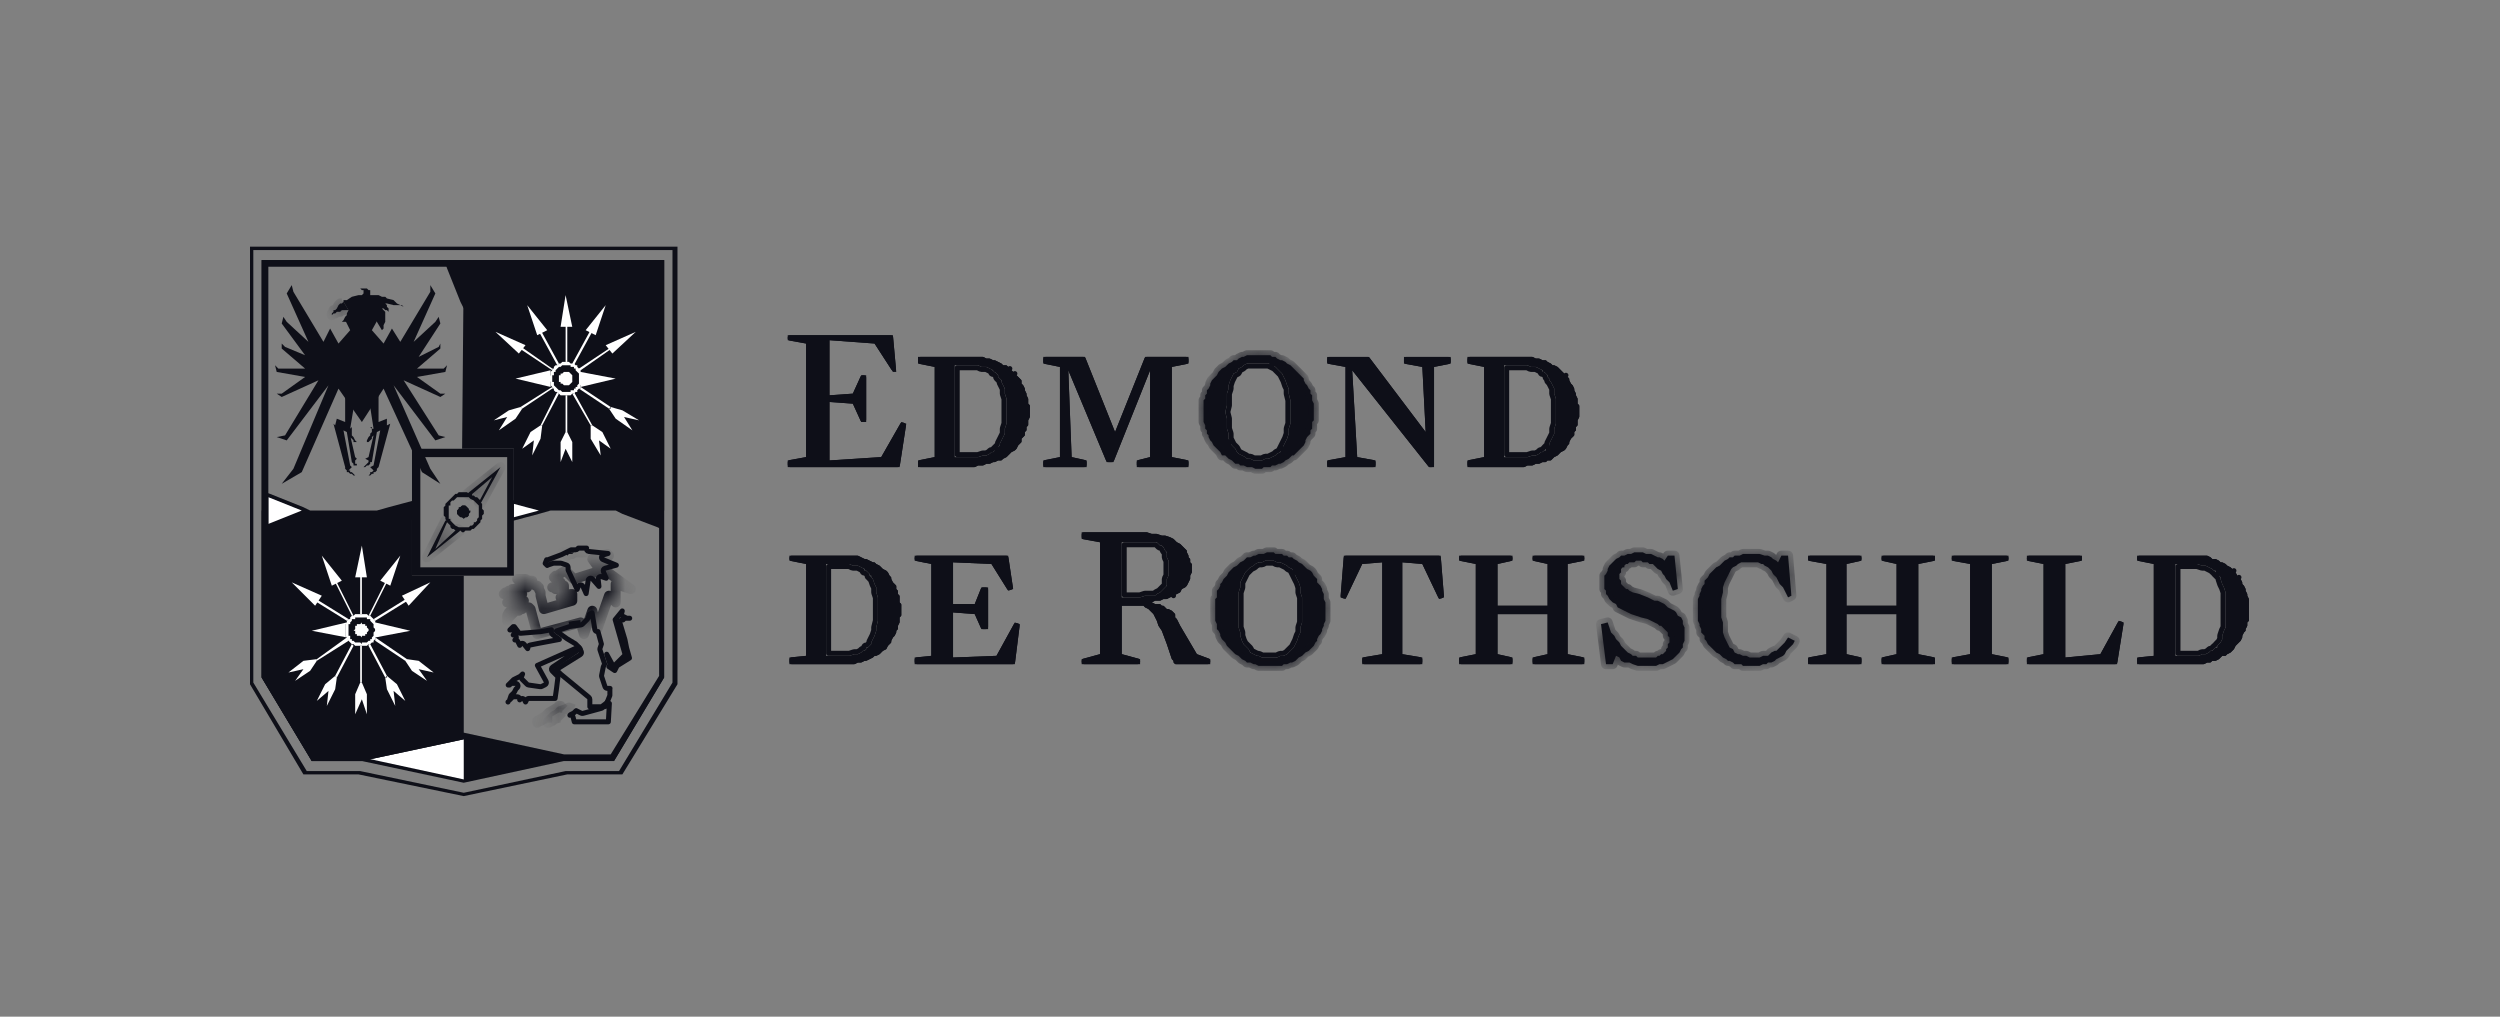 <svg xmlns="http://www.w3.org/2000/svg" width="150" height="61" viewBox="0 0 150 61" fill="none"><rect x="0" y="0" width="150" height="61" fill="#808080" stroke="none"/><g clip-path="url(#clip0_721_8765)"><path d="M18.506 20.512L17.203 19.31L17.003 19.009L16.903 19.41L18.305 21.314L17.103 20.813L16.903 20.613V20.913L18.306 22.116H16.702L16.502 21.915L16.602 22.316L18.306 22.617L16.903 23.619H16.602L16.903 23.819L19.107 22.817L17.103 26.123L16.602 26.224L17.203 26.424L19.708 23.118L17.604 28.128L16.903 29.029L18.105 28.328L20.309 23.318L21.712 25.322L23.015 23.318L25.319 28.328L26.422 29.029L25.82 28.128L23.616 23.118L26.121 26.424L26.722 26.224L26.321 26.123L24.217 22.817L26.422 23.819L26.722 23.619H26.422L25.019 22.617L26.722 22.316L26.822 21.915L26.622 22.116H25.019L26.422 20.913V20.613L26.321 20.813L25.119 21.414L26.422 19.41L26.321 19.009L26.121 19.31L24.818 20.512L26.121 17.607L25.82 17.106V17.506L24.017 20.512L23.516 19.711L23.015 20.613L22.313 19.811L22.814 18.909L22.313 18.408L21.011 19.009L20.71 19.21L21.011 19.811L20.309 20.613L19.808 19.711L19.407 20.512L17.604 17.506L17.504 17.106L17.203 17.607" fill="#0E0F18"></path><path d="M20.612 18.108L20.511 18.208H20.411L20.311 18.308L20.211 18.509L20.111 18.609H20.01V18.709L19.91 18.809V18.909L20.01 18.809H20.111L20.211 18.709H20.411L20.511 18.609H20.912" fill="#0E0F18"></path><mask id="path-3-inside-1_721_8765" fill="white"><path d="M20.611 18.108L20.51 18.208H20.41L20.31 18.308L20.21 18.509L20.11 18.609H20.009V18.709L19.909 18.809V18.909L20.009 18.809H20.11L20.21 18.709H20.41L20.51 18.609H20.911"></path></mask><path d="M20.51 18.208V18.508C20.59 18.508 20.666 18.476 20.723 18.42L20.51 18.208ZM20.41 18.208V17.908C20.331 17.908 20.254 17.939 20.198 17.996L20.41 18.208ZM20.31 18.308L20.098 18.096C20.075 18.119 20.056 18.145 20.042 18.174L20.31 18.308ZM20.21 18.509L20.422 18.721C20.445 18.698 20.464 18.672 20.478 18.643L20.21 18.509ZM20.11 18.609V18.909C20.189 18.909 20.265 18.877 20.322 18.821L20.11 18.609ZM20.009 18.609V18.309C19.844 18.309 19.709 18.443 19.709 18.609H20.009ZM20.009 18.709L20.221 18.921C20.278 18.865 20.309 18.788 20.309 18.709H20.009ZM19.909 18.809L19.697 18.597C19.641 18.653 19.609 18.73 19.609 18.809H19.909ZM19.909 18.909H19.609C19.609 19.031 19.682 19.14 19.794 19.186C19.907 19.233 20.035 19.207 20.121 19.121L19.909 18.909ZM20.009 18.809V18.509C19.93 18.509 19.854 18.541 19.797 18.597L20.009 18.809ZM20.11 18.809V19.109C20.189 19.109 20.265 19.078 20.322 19.021L20.11 18.809ZM20.21 18.709V18.409C20.13 18.409 20.054 18.441 19.998 18.497L20.21 18.709ZM20.41 18.709V19.009C20.49 19.009 20.566 18.977 20.622 18.921L20.41 18.709ZM20.51 18.609V18.309C20.431 18.309 20.355 18.34 20.298 18.396L20.51 18.609ZM20.398 17.895L20.298 17.996L20.723 18.42L20.823 18.32L20.398 17.895ZM20.51 17.908H20.41V18.508H20.51V17.908ZM20.198 17.996L20.098 18.096L20.522 18.52L20.622 18.42L20.198 17.996ZM20.042 18.174L19.942 18.374L20.478 18.643L20.578 18.442L20.042 18.174ZM19.998 18.296L19.897 18.396L20.322 18.821L20.422 18.721L19.998 18.296ZM20.11 18.309H20.009V18.909H20.11V18.309ZM19.709 18.609V18.709H20.309V18.609H19.709ZM19.797 18.497L19.697 18.597L20.121 19.021L20.221 18.921L19.797 18.497ZM19.609 18.809V18.909H20.209V18.809H19.609ZM20.121 19.121L20.221 19.021L19.797 18.597L19.697 18.697L20.121 19.121ZM20.009 19.109H20.11V18.509H20.009V19.109ZM20.322 19.021L20.422 18.921L19.998 18.497L19.897 18.597L20.322 19.021ZM20.21 19.009H20.41V18.409H20.21V19.009ZM20.622 18.921L20.723 18.821L20.298 18.396L20.198 18.497L20.622 18.921ZM20.51 18.909H20.911V18.309H20.51V18.909Z" fill="#0E0F18" mask="url(#path-3-inside-1_721_8765)"></path><path d="M20.51 19.31H21.011L21.211 19.911L21.612 19.31L21.913 20.212L22.313 18.809L22.915 19.811L23.015 19.711V19.51L23.115 19.31V18.709L23.015 18.609L22.915 18.508H23.015L23.115 18.609H23.215L23.315 18.709V18.508L23.215 18.408V18.308L23.115 18.208H23.215L23.616 18.308H24.117L24.217 18.408L24.017 18.308L23.816 18.208L23.616 18.007L23.215 17.907L23.115 17.807H22.915L22.714 17.707H22.213V17.406H22.113L22.013 17.306H21.111H21.612L21.712 17.406H21.812V17.607L21.712 17.707H21.512L21.111 17.807L20.81 18.007H20.61V18.108L20.71 18.208L20.81 18.308V18.408L20.911 18.508V18.609L20.81 18.809V18.909L20.71 19.009L20.61 19.21L20.51 19.31Z" fill="#0E0F18"></path><path d="M20.911 18.108H21.613L21.212 18.308" fill="#0E0F18"></path><path d="M22.713 23.719V25.322L23.214 25.122V25.523L23.415 25.422L22.713 28.027L22.613 28.128V28.228L22.513 28.328H22.413V28.428H22.312L22.212 28.529H22.012H22.112L22.212 28.428V28.328H22.312L22.413 28.228L22.212 28.027L22.413 27.927L22.814 25.823L22.613 25.923L22.312 27.727H22.212V27.827L22.112 27.927H22.012L21.912 28.027H21.811L21.912 27.927L22.012 27.827L22.112 27.727V27.627L21.912 27.526L22.112 27.426L22.413 26.124L22.312 26.224V26.324L22.212 26.424L22.112 26.524H21.912H22.012V26.424L22.112 26.224L22.212 26.124V26.023L22.312 25.923V25.723L22.212 25.623H22.312V25.723H22.413L22.212 24.42" fill="#0E0F18"></path><path d="M20.709 23.719V25.322L20.208 25.122L20.108 25.523L20.008 25.422L20.709 28.027V28.128L20.809 28.228V28.328H20.91L21.01 28.428H21.11L21.21 28.529H21.31L21.21 28.428L21.11 28.328H21.01V28.228H20.91L21.11 28.027L21.01 27.927L20.609 25.823L20.809 25.923L21.11 27.727L21.21 27.827V27.927H21.411V27.827H21.31V27.627L21.411 27.526L21.31 27.426L21.01 26.124V26.224L21.11 26.324L21.21 26.424V26.524H21.511H21.411L21.31 26.424L21.21 26.224L21.11 26.124V25.623L21.01 25.723L21.21 24.52" fill="#0E0F18"></path><path d="M27.725 46.864L33.837 45.562L27.725 44.259" fill="#0E0F18"></path><path d="M27.825 46.864L21.713 45.562L27.825 44.259" fill="white"></path><path d="M27.826 15.602L27.726 26.924H30.832V30.632H39.85V15.602" fill="#0E0F18"></path><path d="M27.825 34.541H24.719V30.633H15.701V40.653L18.707 45.663H21.713L27.825 44.36" fill="#0E0F18"></path><path d="M40.349 15.002V40.953L37.142 46.264H33.936L27.824 47.566L21.611 46.264H18.405L15.199 40.953V15.002H40.349ZM40.649 14.802H14.998V41.053L18.204 46.464H21.511L27.823 47.766L34.036 46.464H37.342L40.649 41.053V14.802" fill="#0E0F18"></path><path d="M39.648 15.804V40.553L36.742 45.462H33.836L27.824 46.765L21.812 45.462H18.806L15.901 40.553V15.804H39.648ZM39.848 15.603H15.699V40.652L18.705 45.662H21.711L27.823 46.965L33.835 45.662H36.841L39.847 40.652V15.603" fill="#0E0F18"></path><mask id="path-15-inside-2_721_8765" fill="white"><path d="M27.826 43.759V46.865V43.759Z"></path></mask><path d="M27.526 43.759V46.865H28.126V43.759H27.526Z" fill="#0E0F18" mask="url(#path-15-inside-2_721_8765)"></path><mask id="path-17-inside-3_721_8765" fill="white"><path d="M27.826 44.16V34.44V44.16Z"></path></mask><path d="M28.126 44.16V34.44H27.526V44.16H28.126Z" fill="#0E0F18" mask="url(#path-17-inside-3_721_8765)"></path><mask id="path-19-inside-4_721_8765" fill="white"><path d="M27.826 27.124V15.902V27.124Z"></path></mask><path d="M28.126 27.124V15.902H27.526V27.124H28.126Z" fill="#0E0F18" mask="url(#path-19-inside-4_721_8765)"></path><mask id="path-21-inside-5_721_8765" fill="white"><path d="M39.449 30.633H30.832H39.449Z"></path></mask><path d="M39.449 30.333H30.832V30.933H39.449V30.333Z" fill="#0E0F18" mask="url(#path-21-inside-5_721_8765)"></path><mask id="path-23-inside-6_721_8765" fill="white"><path d="M24.718 30.633H16.101H24.718Z"></path></mask><path d="M24.718 30.333H16.101V30.933H24.718V30.333Z" fill="#0E0F18" mask="url(#path-23-inside-6_721_8765)"></path><path d="M16.001 29.731L18.406 30.633L16.001 31.534" fill="white"></path><path d="M16.102 29.832L18.106 30.633L16.102 31.435V30.633V29.832ZM15.901 29.531V31.735L16.202 31.635L18.206 30.834L18.607 30.633L18.206 30.433L16.202 29.631L15.901 29.531Z" fill="#0E0F18"></path><path d="M37.243 30.633L39.548 29.731V31.535" fill="#0E0F18"></path><path d="M39.449 29.832V31.435L37.445 30.633L39.449 29.832ZM39.65 29.531L39.449 29.631L37.345 30.433L36.944 30.633L37.345 30.834L39.449 31.635L39.65 31.735V29.531Z" fill="#0E0F18"></path><path d="M30.73 30.132L32.633 30.633L30.73 31.234" fill="white"></path><path d="M30.83 30.233L32.333 30.633L30.83 31.034V30.633V30.233ZM30.63 29.932V31.335L30.83 31.235L32.333 30.834L33.035 30.633L32.333 30.433L30.83 30.032L30.63 29.932Z" fill="#0E0F18"></path><path d="M23.017 30.633L24.92 30.132V31.234" fill="#0E0F18"></path><path d="M24.819 30.233V31.034L23.316 30.633L24.819 30.233ZM25.019 29.932L24.819 30.032L23.316 30.433L22.614 30.633L23.316 30.834L24.819 31.235L25.019 31.335V29.932Z" fill="#0E0F18"></path><path d="M26.822 15.902H28.726L27.824 18.207" fill="#0E0F18"></path><path d="M28.627 16.003L27.826 18.007L27.024 16.003H27.826H28.627ZM28.828 15.803H26.724L26.824 16.103L27.625 18.107L27.826 18.508L27.926 18.107L28.728 16.103L28.828 15.803Z" fill="#0E0F18"></path><path d="M39.547 16.003V40.553L36.642 45.262H33.836L27.824 43.959H27.724L21.712 45.262H18.906L16.101 40.553V16.003H39.547ZM39.848 15.602H15.699V40.651L18.705 45.661H21.711L27.823 44.358L33.835 45.661H36.841L39.847 40.651V15.602" fill="#0E0F18"></path><path d="M30.43 27.427V34.04H25.22V27.427H30.43ZM30.831 26.926H24.719V34.541H30.831V26.926Z" fill="#0E0F18"></path><path d="M26.122 32.937L26.823 31.334V31.234H26.723L25.621 33.438L27.625 31.835L27.425 31.735" fill="#0E0F18"></path><mask id="path-38-inside-7_721_8765" fill="white"><path d="M26.121 32.937L26.823 31.334V31.234H26.722L25.62 33.438L27.624 31.835L27.424 31.735L26.121 32.937Z"></path></mask><path d="M26.121 32.937L25.846 32.817C25.789 32.947 25.831 33.099 25.947 33.182C26.063 33.264 26.22 33.254 26.325 33.158L26.121 32.937ZM26.823 31.334L27.097 31.454C27.114 31.416 27.122 31.375 27.122 31.334H26.823ZM26.823 31.234H27.122C27.122 31.068 26.988 30.934 26.823 30.934V31.234ZM26.722 31.234V30.934C26.609 30.934 26.505 30.998 26.454 31.1L26.722 31.234ZM25.62 33.438L25.352 33.304C25.289 33.43 25.322 33.583 25.431 33.672C25.541 33.76 25.698 33.761 25.808 33.672L25.62 33.438ZM27.624 31.835L27.811 32.069C27.891 32.005 27.933 31.905 27.922 31.803C27.912 31.702 27.85 31.613 27.758 31.567L27.624 31.835ZM27.424 31.735L27.558 31.467C27.446 31.411 27.312 31.43 27.22 31.514L27.424 31.735ZM26.396 33.057L27.097 31.454L26.548 31.214L25.846 32.817L26.396 33.057ZM27.122 31.334V31.234H26.523V31.334H27.122ZM26.823 30.934H26.722V31.534H26.823V30.934ZM26.454 31.1L25.352 33.304L25.888 33.572L26.991 31.368L26.454 31.1ZM25.808 33.672L27.811 32.069L27.437 31.601L25.433 33.204L25.808 33.672ZM27.758 31.567L27.558 31.467L27.29 32.003L27.49 32.103L27.758 31.567ZM27.22 31.514L25.918 32.717L26.325 33.158L27.627 31.955L27.22 31.514Z" fill="#0E0F18" mask="url(#path-38-inside-7_721_8765)"></path><path d="M29.527 28.629L28.726 30.132L28.826 30.233L30.028 28.028L28.024 29.631L28.225 29.732" fill="#0E0F18"></path><mask id="path-41-inside-8_721_8765" fill="white"><path d="M29.527 28.629L28.726 30.132L28.826 30.233L30.028 28.028L28.024 29.631L28.225 29.732L29.527 28.629Z"></path></mask><path d="M29.527 28.629L29.792 28.77C29.86 28.643 29.828 28.486 29.716 28.396C29.604 28.305 29.444 28.307 29.334 28.4L29.527 28.629ZM28.726 30.132L28.461 29.991C28.399 30.108 28.42 30.251 28.514 30.344L28.726 30.132ZM28.826 30.233L28.614 30.445C28.681 30.512 28.775 30.543 28.869 30.529C28.962 30.516 29.044 30.459 29.089 30.376L28.826 30.233ZM30.028 28.028L30.292 28.172C30.36 28.046 30.331 27.89 30.221 27.798C30.112 27.706 29.953 27.704 29.841 27.794L30.028 28.028ZM28.024 29.631L27.837 29.397C27.757 29.461 27.715 29.561 27.726 29.663C27.737 29.765 27.799 29.854 27.89 29.9L28.024 29.631ZM28.225 29.732L28.091 30C28.198 30.053 28.327 30.038 28.419 29.96L28.225 29.732ZM29.263 28.488L28.461 29.991L28.991 30.273L29.792 28.77L29.263 28.488ZM28.514 30.344L28.614 30.445L29.038 30.02L28.938 29.92L28.514 30.344ZM29.089 30.376L30.292 28.172L29.765 27.884L28.563 30.089L29.089 30.376ZM29.841 27.794L27.837 29.397L28.212 29.866L30.216 28.262L29.841 27.794ZM27.89 29.9L28.091 30L28.359 29.463L28.159 29.363L27.89 29.9ZM28.419 29.96L29.721 28.858L29.334 28.4L28.031 29.503L28.419 29.96Z" fill="#0E0F18" mask="url(#path-41-inside-8_721_8765)"></path><path d="M27.825 29.832H28.126L28.226 29.932L28.427 30.032L28.527 30.132L28.627 30.232L28.727 30.333V31.034L28.627 31.134V31.234L28.527 31.335H28.427V31.435L28.326 31.535H28.226L28.126 31.635H27.525L27.324 31.535L27.224 31.435L27.124 31.335L27.024 31.234V31.134H26.924V30.333H27.024V30.132L27.124 30.032H27.224L27.324 29.932L27.425 29.832H27.725H27.825ZM27.825 29.531H27.525L27.425 29.631H27.324L27.224 29.731L27.124 29.832L27.024 29.932L26.924 30.032L26.823 30.132L26.723 30.232V30.333L26.623 30.433V30.934L26.723 31.034V31.134L26.823 31.335L26.924 31.435L27.024 31.535V31.635L27.124 31.735H27.224L27.324 31.836H27.625L27.725 31.936H27.825L27.926 31.836H28.226L28.326 31.735H28.427L28.527 31.635L28.627 31.535L28.727 31.435L28.827 31.335V31.234L28.928 31.134V30.934L29.028 30.834V30.633L28.928 30.533V30.232L28.827 30.132V30.032L28.727 29.932L28.627 29.832H28.527L28.427 29.731H28.326V29.631H28.126L28.026 29.531L27.825 29.531Z" fill="#0E0F18"></path><path d="M27.523 30.532L27.423 30.633V30.833L27.523 30.933L27.623 31.033H27.724L27.824 31.134L27.924 31.033H28.024L28.124 30.933V30.833L28.224 30.733V30.633H28.124V30.532L28.024 30.432L27.924 30.332H27.724L27.623 30.432H27.523V30.532Z" fill="#0E0F18"></path><path d="M27.629 30.639C27.647 30.621 27.66 30.599 27.667 30.576C27.69 30.569 27.712 30.556 27.729 30.538L27.786 30.482H27.862L27.918 30.538L27.918 30.538L27.974 30.595V30.633C27.974 30.671 27.989 30.706 28.013 30.733C27.988 30.76 27.974 30.796 27.974 30.833V30.871L27.962 30.883H27.924C27.887 30.883 27.851 30.897 27.824 30.922C27.796 30.897 27.761 30.883 27.724 30.883H27.685L27.629 30.827L27.629 30.827L27.573 30.771V30.695L27.629 30.639Z" stroke="#0E0F18" stroke-width="0.3" stroke-miterlimit="10" stroke-linejoin="round"></path><path d="M31.599 41.988L31.533 42.12L31.466 41.988C31.445 41.945 31.404 41.914 31.356 41.907C31.309 41.899 31.26 41.915 31.226 41.949L31.182 41.993V41.955C31.182 41.872 31.114 41.805 31.032 41.805H30.831C30.791 41.805 30.753 41.821 30.725 41.849L30.625 41.949L30.625 41.949L30.573 42.001L30.662 41.735L30.837 41.56C30.849 41.548 30.858 41.535 30.865 41.521L30.955 41.342L31.038 41.259C31.08 41.216 31.093 41.152 31.07 41.096C31.047 41.04 30.992 41.003 30.931 41.003H30.731C30.691 41.003 30.653 41.019 30.625 41.047L30.569 41.103H30.492L30.537 41.059L30.537 41.059L30.637 40.959L30.637 40.959L30.737 40.858L30.737 40.858L30.82 40.775L30.999 40.686L30.999 40.686L31.199 40.586C31.213 40.579 31.227 40.569 31.238 40.558L31.356 40.44L31.293 40.596C31.271 40.652 31.284 40.716 31.326 40.758L31.627 41.059C31.65 41.082 31.68 41.097 31.712 41.101L32.413 41.201C32.444 41.206 32.474 41.201 32.502 41.187L32.702 41.087C32.738 41.069 32.766 41.036 32.778 40.998C32.79 40.959 32.786 40.917 32.767 40.881L32.243 39.922L34.706 38.827L34.804 38.925L33.153 40.026C33.115 40.051 33.091 40.092 33.087 40.136C33.082 40.181 33.098 40.225 33.13 40.257L33.479 40.606L33.388 41.334L33.306 41.905H31.733C31.676 41.905 31.624 41.937 31.599 41.988ZM30.484 42.113L30.48 42.121V42.117L30.484 42.113Z" stroke="#0E0F18" stroke-width="0.3" stroke-miterlimit="10" stroke-linejoin="round"></path><mask id="path-47-inside-9_721_8765" fill="white"><path d="M33.837 42.556L33.737 42.456H33.637V42.356H33.537L33.436 42.456L32.935 42.757L32.735 42.957L32.434 43.158L32.234 43.258V43.358L32.334 43.258H32.434L32.635 43.158L32.735 43.057H33.136"></path></mask><path d="M32.128 43.252L32.028 43.352L32.24 43.564L32.34 43.464L32.128 43.252ZM33.737 42.456L33.949 42.244C33.893 42.188 33.817 42.156 33.737 42.156V42.456ZM33.637 42.456H33.337C33.337 42.622 33.471 42.756 33.637 42.756V42.456ZM33.637 42.356H33.937C33.937 42.19 33.803 42.056 33.637 42.056V42.356ZM33.537 42.356V42.056C33.457 42.056 33.381 42.088 33.325 42.144L33.537 42.356ZM33.436 42.456L33.591 42.714C33.612 42.701 33.631 42.686 33.648 42.668L33.436 42.456ZM32.935 42.757L32.781 42.5C32.76 42.512 32.741 42.527 32.723 42.545L32.935 42.757ZM32.735 42.957L32.901 43.207C32.918 43.196 32.933 43.183 32.947 43.169L32.735 42.957ZM32.434 43.158L32.569 43.426C32.58 43.42 32.59 43.414 32.601 43.407L32.434 43.158ZM32.234 43.258L32.1 42.989C31.998 43.04 31.934 43.144 31.934 43.258H32.234ZM32.234 43.358H31.934C31.934 43.479 32.007 43.589 32.119 43.635C32.231 43.682 32.36 43.656 32.446 43.57L32.234 43.358ZM32.334 43.258V42.958C32.255 42.958 32.178 42.989 32.122 43.046L32.334 43.258ZM32.434 43.258V43.558C32.481 43.558 32.527 43.547 32.569 43.526L32.434 43.258ZM32.635 43.158L32.769 43.426C32.798 43.412 32.824 43.393 32.847 43.37L32.635 43.158ZM32.735 43.057V42.758C32.655 42.758 32.579 42.789 32.523 42.845L32.735 43.057ZM34.049 42.344L33.949 42.244L33.525 42.668L33.625 42.769L34.049 42.344ZM33.737 42.156H33.637V42.756H33.737V42.156ZM33.937 42.456V42.356H33.337V42.456H33.937ZM33.637 42.056H33.537V42.656H33.637V42.056ZM33.325 42.144L33.224 42.244L33.648 42.668L33.749 42.568L33.325 42.144ZM33.282 42.199L32.781 42.5L33.09 43.014L33.591 42.714L33.282 42.199ZM32.723 42.545L32.523 42.745L32.947 43.169L33.148 42.969L32.723 42.545ZM32.569 42.708L32.268 42.908L32.601 43.407L32.901 43.207L32.569 42.708ZM32.3 42.889L32.1 42.989L32.368 43.526L32.569 43.426L32.3 42.889ZM31.934 43.258V43.358H32.534V43.258H31.934ZM32.446 43.57L32.546 43.47L32.122 43.046L32.022 43.146L32.446 43.57ZM32.334 43.558H32.434V42.958H32.334V43.558ZM32.569 43.526L32.769 43.426L32.501 42.889L32.3 42.989L32.569 43.526ZM32.847 43.37L32.947 43.27L32.523 42.845L32.423 42.946L32.847 43.37ZM32.735 43.358H33.136V42.758H32.735V43.358Z" fill="#0E0F18" mask="url(#path-47-inside-9_721_8765)"></path><mask id="path-49-inside-10_721_8765" fill="white"><path d="M33.737 43.157L33.637 43.056H33.536L33.236 43.157L33.136 43.257H33.035L32.935 43.357H32.835L32.935 43.257L33.236 42.956L33.436 42.856L33.637 42.656L33.937 42.555L34.138 42.455L34.438 42.555"></path></mask><path d="M33.637 43.056L33.849 42.844C33.792 42.788 33.716 42.756 33.637 42.756V43.056ZM33.536 43.056V42.756C33.504 42.756 33.472 42.761 33.441 42.772L33.536 43.056ZM33.236 43.157L33.141 42.872C33.097 42.887 33.057 42.911 33.024 42.944L33.236 43.157ZM33.136 43.257V43.557C33.215 43.557 33.291 43.525 33.348 43.469L33.136 43.257ZM33.035 43.257V42.957C32.956 42.957 32.88 42.988 32.823 43.044L33.035 43.257ZM32.935 43.357V43.657C33.015 43.657 33.091 43.625 33.147 43.569L32.935 43.357ZM32.835 43.357L32.623 43.145C32.537 43.23 32.511 43.36 32.558 43.472C32.604 43.584 32.714 43.657 32.835 43.657V43.357ZM32.935 43.257L33.147 43.469L33.147 43.469L32.935 43.257ZM33.236 42.956L33.102 42.688C33.073 42.702 33.046 42.721 33.024 42.744L33.236 42.956ZM33.436 42.856L33.57 43.124C33.599 43.11 33.626 43.091 33.648 43.068L33.436 42.856ZM33.637 42.656L33.542 42.371C33.498 42.386 33.457 42.41 33.424 42.443L33.637 42.656ZM33.937 42.555L34.032 42.84C34.045 42.835 34.059 42.83 34.071 42.824L33.937 42.555ZM34.138 42.455L34.232 42.17C34.157 42.145 34.075 42.151 34.003 42.187L34.138 42.455ZM33.949 42.944L33.849 42.844L33.424 43.268L33.525 43.369L33.949 42.944ZM33.637 42.756H33.536V43.356H33.637V42.756ZM33.441 42.772L33.141 42.872L33.331 43.441L33.631 43.341L33.441 42.772ZM33.024 42.944L32.923 43.045L33.348 43.469L33.448 43.369L33.024 42.944ZM33.136 42.957H33.035V43.557H33.136V42.957ZM32.823 43.044L32.723 43.145L33.147 43.569L33.248 43.469L32.823 43.044ZM32.935 43.057H32.835V43.657H32.935V43.057ZM33.047 43.569L33.147 43.469L32.723 43.044L32.623 43.145L33.047 43.569ZM33.147 43.469L33.448 43.168L33.024 42.744L32.723 43.045L33.147 43.469ZM33.37 43.224L33.57 43.124L33.302 42.588L33.102 42.688L33.37 43.224ZM33.648 43.068L33.849 42.868L33.424 42.443L33.224 42.644L33.648 43.068ZM33.731 42.94L34.032 42.84L33.842 42.271L33.542 42.371L33.731 42.94ZM34.071 42.824L34.272 42.723L34.003 42.187L33.803 42.287L34.071 42.824ZM34.043 42.74L34.343 42.84L34.533 42.271L34.232 42.17L34.043 42.74Z" fill="#0E0F18" mask="url(#path-49-inside-10_721_8765)"></path><path d="M34.279 42.913C34.25 42.906 34.22 42.906 34.193 42.915L34.227 42.881L34.406 42.791C34.42 42.784 34.433 42.775 34.445 42.763L34.545 42.663L34.569 42.639L34.873 42.791C34.906 42.808 34.944 42.812 34.979 42.802L36.082 42.501C36.13 42.488 36.169 42.452 36.184 42.404L36.187 42.396C36.211 42.405 36.236 42.409 36.262 42.405C36.326 42.397 36.377 42.349 36.39 42.286L36.419 42.14C36.451 42.187 36.507 42.212 36.563 42.205L36.501 43.309H34.456L34.384 43.022C34.371 42.969 34.331 42.928 34.279 42.913Z" stroke="#0E0F18" stroke-width="0.3" stroke-miterlimit="10" stroke-linejoin="round"></path><path d="M34.138 37.447L34.839 37.347" stroke="#0E0F18" stroke-width="0.3" stroke-miterlimit="10" stroke-linejoin="round"></path><path d="M36.884 40.232L36.534 39.999L36.575 39.917C36.593 39.881 36.596 39.84 36.584 39.802L36.401 39.254L36.71 39.822C36.733 39.863 36.774 39.891 36.821 39.898C36.867 39.905 36.915 39.889 36.948 39.856L37.449 39.355C37.488 39.316 37.502 39.26 37.487 39.207L36.908 37.179L37.336 36.656L37.298 36.807C37.281 36.876 37.313 36.947 37.376 36.978L37.577 37.078C37.597 37.089 37.62 37.094 37.644 37.094H37.782L37.782 37.095H37.543C37.504 37.095 37.465 37.11 37.437 37.139L37.381 37.195H37.343C37.296 37.195 37.251 37.217 37.223 37.255C37.194 37.293 37.186 37.343 37.199 37.388L37.498 38.383L37.597 38.877L37.596 38.877L37.6 38.889L37.769 39.482L37.063 39.923C37.04 39.938 37.021 39.959 37.008 39.983L36.884 40.232Z" stroke="#0E0F18" stroke-width="0.3" stroke-miterlimit="10" stroke-linejoin="round"></path><path d="M31.111 37.938C31.142 37.979 31.192 38.001 31.244 37.997L32.446 37.897L32.446 37.898L32.46 37.895L33.086 37.785V37.948C33.086 37.996 33.109 38.042 33.148 38.07L33.563 38.366L32.306 38.602L32.306 38.602L32.304 38.602L31.803 38.703C31.746 38.714 31.701 38.757 31.687 38.813L31.66 38.92L31.449 38.656C31.413 38.611 31.355 38.591 31.3 38.603C31.244 38.615 31.2 38.658 31.186 38.713L31.184 38.72L31.165 38.682L31.065 38.482C31.04 38.431 30.988 38.399 30.931 38.399H30.892L30.937 38.354C30.98 38.312 30.992 38.247 30.969 38.191C30.946 38.135 30.891 38.098 30.831 38.098L30.792 38.098L30.837 38.054C30.88 38.011 30.892 37.946 30.869 37.89C30.846 37.834 30.791 37.798 30.73 37.798H30.592L30.636 37.753L30.636 37.753L30.736 37.653L30.736 37.653L30.793 37.597H30.856L31.111 37.938Z" stroke="#0E0F18" stroke-width="0.3" stroke-miterlimit="10" stroke-linejoin="round"></path><path d="M36.095 40.523C36.09 40.549 36.091 40.575 36.1 40.6L36.3 41.201C36.321 41.262 36.378 41.304 36.442 41.304H36.602C36.596 41.32 36.593 41.337 36.593 41.354V41.726L36.419 42.161L36.092 42.406H35.39V41.955C35.39 41.91 35.37 41.868 35.335 41.839L33.638 40.441L33.375 40.179L34.818 39.277C34.884 39.236 34.908 39.152 34.873 39.083L34.773 38.882C34.766 38.868 34.756 38.855 34.745 38.843L34.544 38.643C34.536 38.634 34.526 38.627 34.516 38.62L34.02 38.323L33.386 37.87V37.855L34.172 37.593L34.86 37.495C34.892 37.49 34.922 37.475 34.945 37.452L35.146 37.252L35.146 37.252L35.246 37.151C35.262 37.135 35.275 37.115 35.282 37.093L35.363 36.851L35.526 36.769L35.693 37.772C35.704 37.836 35.755 37.886 35.819 37.895C35.84 37.898 35.861 37.897 35.88 37.892L36.085 38.644L35.999 38.902C35.989 38.933 35.989 38.966 35.999 38.997L36.28 39.84L36.208 39.984C36.202 39.996 36.198 40.009 36.195 40.022L36.095 40.523Z" stroke="#0E0F18" stroke-width="0.3" stroke-miterlimit="10" stroke-linejoin="round"></path><mask id="path-56-inside-11_721_8765" fill="white"><path d="M36.341 34.24L36.14 33.84V33.639L36.24 33.439L36.541 33.339L36.441 33.238L35.539 33.539L36.04 34.24L34.437 34.741L33.936 34.24L33.736 34.341L33.435 34.541H33.335L33.234 34.641L33.335 34.741L33.435 34.842L33.535 34.942H33.635L33.535 35.042V35.142H33.435L33.335 35.242H33.134H33.234L33.335 35.343H33.435L33.535 35.242H33.736L33.836 35.142V35.443L33.736 35.543V35.743L33.635 35.844H33.936L34.036 35.743H34.136L34.236 35.643H34.337V36.044L32.633 36.545L32.433 35.743V35.543L32.333 35.343V35.242L32.233 35.142H32.132L32.032 35.042L31.932 34.942V34.842H31.732L31.531 34.741H31.03H31.13L31.23 34.842L31.331 34.942L31.431 35.042L31.531 35.142L31.631 35.242H31.13L30.83 35.343H30.73L30.629 35.443H30.529L30.429 35.543H30.329L30.229 35.643H31.331L31.23 35.743H30.93L30.83 35.844H30.73L30.629 35.944L30.529 36.044V36.144H30.429H30.73L30.83 36.044H31.431L31.331 36.144L31.13 36.244L30.93 36.345V36.445H30.83L30.73 36.545L30.629 36.645L30.529 36.745L30.429 36.946V37.246L30.529 37.046L30.629 36.946L30.83 36.745L30.93 36.645H31.13L31.23 36.545H31.331L31.431 36.445H31.732L31.832 36.545L32.233 38.048L34.838 37.347L35.038 38.048L35.539 36.645L35.84 37.747L36.541 35.743L36.942 36.144V35.042L37.844 35.343L36.341 34.24Z"></path></mask><path d="M36.341 34.24L36.14 33.84V33.639L36.24 33.439L36.541 33.339L36.441 33.238L35.539 33.539L36.04 34.24L34.437 34.741L33.936 34.24L33.736 34.341L33.435 34.541H33.335L33.234 34.641L33.335 34.741L33.435 34.842L33.535 34.942H33.635L33.535 35.042V35.142H33.435L33.335 35.242H33.134H33.234L33.335 35.343H33.435L33.535 35.242H33.736L33.836 35.142V35.443L33.736 35.543V35.743L33.635 35.844H33.936L34.036 35.743H34.136L34.236 35.643H34.337V36.044L32.633 36.545L32.433 35.743V35.543L32.333 35.343V35.242L32.233 35.142H32.132L32.032 35.042L31.932 34.942V34.842H31.732L31.531 34.741H31.03H31.13L31.23 34.842L31.331 34.942L31.431 35.042L31.531 35.142L31.631 35.242H31.13L30.83 35.343H30.73L30.629 35.443H30.529L30.429 35.543H30.329L30.229 35.643H31.331L31.23 35.743H30.93L30.83 35.844H30.73L30.629 35.944L30.529 36.044V36.144H30.429H30.73L30.83 36.044H31.431L31.331 36.144L31.13 36.244L30.93 36.345V36.445H30.83L30.73 36.545L30.629 36.645L30.529 36.745L30.429 36.946V37.246L30.529 37.046L30.629 36.946L30.83 36.745L30.93 36.645H31.13L31.23 36.545H31.331L31.431 36.445H31.732L31.832 36.545L32.233 38.048L34.838 37.347L35.038 38.048L35.539 36.645L35.84 37.747L36.541 35.743L36.942 36.144V35.042L37.844 35.343L36.341 34.24Z" stroke="#0E0F18" stroke-width="0.6" stroke-miterlimit="10" stroke-linejoin="round" mask="url(#path-56-inside-11_721_8765)"></path><path d="M36.301 34.096C36.26 34.107 36.225 34.136 36.206 34.175C36.187 34.214 36.186 34.26 36.203 34.3L36.372 34.694L36.088 34.599C36.039 34.583 35.986 34.593 35.946 34.625C35.906 34.657 35.886 34.707 35.891 34.758L35.938 35.185L35.552 34.743C35.514 34.699 35.453 34.681 35.397 34.698C35.341 34.714 35.3 34.761 35.291 34.819L35.168 35.616L34.975 35.181C34.95 35.126 34.895 35.091 34.835 35.092C34.775 35.094 34.721 35.131 34.699 35.187L34.627 35.366L34.086 34.207V34.04C34.086 33.975 34.045 33.918 33.983 33.898L33.683 33.797C33.667 33.792 33.651 33.79 33.635 33.79H33.235C33.218 33.79 33.203 33.792 33.187 33.797L32.887 33.898C32.867 33.904 32.849 33.915 32.834 33.928L32.709 33.803L32.797 33.584C32.826 33.592 32.857 33.59 32.886 33.579L33.688 33.279C33.693 33.277 33.698 33.275 33.703 33.272L33.903 33.172L33.903 33.172L34.103 33.072L34.103 33.072L34.272 32.988H34.537C34.577 32.988 34.615 32.972 34.643 32.944L34.7 32.887H35.197C35.183 32.928 35.187 32.972 35.207 33.01C35.231 33.053 35.274 33.082 35.323 33.087L36.484 33.209L36.197 33.295C36.137 33.313 36.094 33.368 36.091 33.431C36.087 33.494 36.124 33.553 36.183 33.577L36.982 33.91L36.301 34.096Z" stroke="#0E0F18" stroke-width="0.3" stroke-miterlimit="10" stroke-linejoin="round"></path><path d="M33.736 33.136H33.837L33.937 33.237L34.037 33.337L34.137 33.237H34.337L34.438 33.136" fill="#0E0F18"></path><mask id="path-59-inside-12_721_8765" fill="white"><path d="M35.441 32.937L35.14 33.138H33.737H33.837L33.938 33.238L34.038 33.338L34.138 33.238H34.339L34.439 33.138"></path></mask><path d="M35.14 33.138V33.438C35.199 33.438 35.257 33.42 35.306 33.387L35.14 33.138ZM33.737 32.838C33.572 32.838 33.437 32.972 33.437 33.138C33.437 33.303 33.572 33.438 33.737 33.438V32.838ZM33.837 33.138L34.05 32.925C33.993 32.869 33.917 32.838 33.837 32.838V33.138ZM33.938 33.238L34.15 33.026L34.15 33.026L33.938 33.238ZM34.038 33.338L33.826 33.55C33.882 33.606 33.958 33.638 34.038 33.638C34.117 33.638 34.194 33.606 34.25 33.55L34.038 33.338ZM34.138 33.238V32.938C34.059 32.938 33.982 32.969 33.926 33.026L34.138 33.238ZM34.339 33.238V33.538C34.418 33.538 34.494 33.506 34.551 33.45L34.339 33.238ZM35.274 32.688L34.974 32.888L35.306 33.387L35.607 33.187L35.274 32.688ZM35.14 32.838H33.737V33.438H35.14V32.838ZM33.737 33.438H33.837V32.838H33.737V33.438ZM33.625 33.35L33.726 33.45L34.15 33.026L34.05 32.925L33.625 33.35ZM33.726 33.45L33.826 33.55L34.25 33.126L34.15 33.026L33.726 33.45ZM34.25 33.55L34.35 33.45L33.926 33.026L33.826 33.126L34.25 33.55ZM34.138 33.538H34.339V32.938H34.138V33.538ZM34.551 33.45L34.651 33.35L34.227 32.925L34.126 33.026L34.551 33.45Z" fill="#0E0F18" mask="url(#path-59-inside-12_721_8765)"></path><path d="M34.036 25.922H33.936L33.636 26.523V27.726L33.936 26.924L34.337 27.726V26.523" fill="white"></path><path d="M34.336 19.61L33.935 17.706L33.635 19.61" fill="white"></path><path d="M32.433 25.521L31.832 25.922L31.331 26.924L32.032 26.423L31.932 27.325L32.433 26.323L32.533 25.521" fill="white"></path><path d="M35.741 20.112L36.342 18.308L35.14 19.811" fill="white"></path><path d="M31.332 24.52L31.232 24.42L30.531 24.621L29.629 25.222L30.43 25.021L29.93 25.823L30.931 25.122L31.332 24.52Z" fill="white"></path><path d="M38.345 25.221L37.343 24.62L36.641 24.42V24.52H36.541L36.942 25.121L37.944 25.823L37.443 25.021" fill="white"></path><path d="M31.531 20.712L29.727 19.91L31.13 21.213" fill="white"></path><path d="M36.643 26.925L36.142 25.923L35.541 25.523H35.44V26.324L36.042 27.326L35.941 26.424" fill="white"></path><path d="M32.834 19.812L31.632 18.309L32.233 20.112" fill="white"></path><path d="M36.742 21.213L38.144 19.911L36.341 20.712" fill="white"></path><path d="M33.935 23.719V25.923H34.036V23.719H33.935Z" fill="white"></path><path d="M34.037 21.715V19.21H33.937V21.715H34.037Z" fill="white"></path><path d="M35.639 19.711L35.539 19.611L34.337 21.815L34.437 21.915" fill="white"></path><path d="M32.434 25.521H32.534L33.536 23.617L33.436 23.517" fill="white"></path><path d="M31.231 24.42L31.332 24.52L33.135 23.317V23.217" fill="white"></path><path d="M36.843 20.812V20.712L34.738 22.115L34.839 22.215" fill="white"></path><path d="M33.135 22.116L31.131 20.713L31.03 20.813L33.135 22.216V22.116Z" fill="white"></path><path d="M34.737 23.318L36.541 24.52L36.641 24.42L34.837 23.218V23.318H34.737Z" fill="white"></path><path d="M32.333 19.61L32.232 19.71L33.435 21.915L33.535 21.814" fill="white"></path><path d="M34.437 23.618H34.337L35.439 25.522H35.539L34.437 23.518V23.618Z" fill="white"></path><path d="M33.036 22.416V22.215L30.932 22.716L33.036 23.217V23.017" fill="white"></path><path d="M34.838 23.018V23.218L36.942 22.717L34.838 22.317V22.417" fill="white"></path><path d="M33.936 21.914H34.236V22.014H34.437V22.114H34.537V22.215L34.637 22.315L34.737 22.415V23.016L34.637 23.116V23.217H34.537V23.317H34.437V23.417H34.236V23.517H33.735L33.635 23.417H33.535L33.435 23.317L33.334 23.217L33.234 23.116V22.916H33.134V22.515H33.234V22.315H33.334V22.215L33.435 22.114L33.535 22.014H33.635L33.735 21.914H33.835H33.936ZM33.936 21.714H33.735L33.635 21.814H33.535L33.435 21.914H33.334L33.234 22.014V22.114H33.134V22.215L33.034 22.315V22.515L32.934 22.615V22.816L33.034 22.916V23.116L33.134 23.217V23.317H33.234V23.417L33.334 23.517H33.435L33.535 23.617L33.635 23.718H34.236L34.336 23.617H34.437L34.537 23.517H34.637V23.417L34.737 23.317H34.837V23.116L34.938 23.016V22.415L34.837 22.315V22.114H34.737L34.637 22.014V21.914H34.537L34.437 21.814H34.236L34.136 21.714L33.936 21.714Z" fill="white"></path><path d="M33.936 22.315H33.836L33.736 22.415H33.635V22.515H33.535V22.916H33.635V23.016H33.736L33.836 23.116H34.136L34.237 23.016L34.337 22.916V22.515L34.237 22.415L34.136 22.315H33.936Z" fill="white"></path><path d="M20.911 18.609L21.412 18.509L20.911 18.209L20.61 18.108" fill="#0E0F18"></path><path d="M21.712 40.953H21.612L21.311 41.655V42.857L21.712 41.955L22.013 42.857V41.655" fill="white"></path><path d="M22.013 34.641L21.712 32.737L21.311 34.641" fill="white"></path><path d="M20.21 40.653L20.11 40.553L19.509 41.054L19.008 42.056L19.709 41.455L19.609 42.357L20.11 41.355L20.21 40.653Z" fill="white"></path><path d="M23.417 35.14L24.018 33.337L22.815 34.84" fill="white"></path><path d="M19.008 39.549L18.206 39.649L17.305 40.351L18.206 40.15L17.706 40.852L18.607 40.251L19.008 39.649" fill="white"></path><path d="M26.021 40.351L25.119 39.649L24.418 39.549H24.317V39.649L24.718 40.251L25.62 40.852L25.119 40.15" fill="white"></path><path d="M19.308 35.743L17.504 34.941L18.907 36.344" fill="white"></path><path d="M24.317 42.055L23.816 41.053L23.215 40.552V40.652H23.114L23.215 41.353L23.715 42.355L23.615 41.454" fill="white"></path><path d="M20.51 34.84L19.308 33.337L19.909 35.141" fill="white"></path><path d="M24.518 36.343L25.821 34.94L24.117 35.742" fill="white"></path><path d="M21.612 38.748V40.952H21.712V38.748H21.612Z" fill="white"></path><path d="M21.712 36.844V34.34H21.612V36.844H21.712Z" fill="white"></path><path d="M23.316 34.74H23.215L22.113 36.944H22.213" fill="white"></path><path d="M20.109 40.553L20.21 40.653L21.212 38.749L21.111 38.649" fill="white"></path><path d="M19.008 39.549V39.649L20.912 38.447L20.811 38.247" fill="white"></path><path d="M24.619 35.942L24.519 35.842L22.415 37.144L22.515 37.245" fill="white"></path><path d="M20.81 37.245L20.91 37.145L18.806 35.842L18.706 35.943L20.81 37.245Z" fill="white"></path><path d="M22.515 38.448L24.318 39.65L24.418 39.55L22.515 38.247V38.448Z" fill="white"></path><path d="M20.109 34.74H20.009L21.111 36.944H21.211" fill="white"></path><path d="M22.113 38.649V38.749L23.115 40.653L23.215 40.553L22.213 38.649H22.113Z" fill="white"></path><path d="M20.709 37.545V37.445H20.809V37.345L18.705 37.846L20.809 38.247L20.709 38.146" fill="white"></path><path d="M22.515 38.148V38.248L24.619 37.847L22.515 37.346V37.547" fill="white"></path><path d="M21.713 37.046H22.014V37.146H22.214V37.246L22.314 37.347L22.414 37.447V37.647L22.515 37.747V37.848L22.414 37.948V38.148L22.314 38.248V38.349H22.214V38.449H22.114L22.014 38.549H21.713V38.649L21.613 38.549H21.312L21.212 38.449H21.112V38.349H21.012V38.148H20.911V37.447H21.012V37.347L21.112 37.246V37.146H21.312V37.046H21.613L21.713 37.046ZM21.713 36.846H21.312L21.212 36.946H21.112L21.012 37.046V37.146H20.911L20.811 37.246V37.347L20.711 37.447V38.148L20.811 38.248V38.349L20.911 38.449L21.012 38.549L21.112 38.649H21.212L21.312 38.749H22.014L22.114 38.649H22.214L22.314 38.549H22.414V38.449L22.515 38.349V38.248L22.615 38.148V38.048L22.715 37.948V37.747L22.615 37.647V37.447L22.515 37.347V37.246L22.414 37.146L22.314 37.046L22.214 36.946H22.114L22.014 36.846L21.713 36.846Z" fill="white"></path><path d="M21.713 37.346L21.613 37.446H21.412V37.547H21.312V37.747L21.212 37.847H21.312V38.047H21.412V38.148H21.613L21.713 38.248V38.148H21.913V38.047H22.014V37.947L22.114 37.847V37.747L22.014 37.647V37.547H21.913V37.446H21.713V37.346Z" fill="white"></path><path d="M47.364 39.451L48.366 39.351V33.84L47.364 33.639V33.339H51.472L51.673 33.439L51.873 33.539H51.973L52.174 33.639L52.374 33.739H52.474L52.575 33.84L52.775 33.94L52.875 34.04L52.975 34.14L53.176 34.24L53.276 34.341L53.376 34.541L53.476 34.641V34.742L53.577 34.942L53.677 35.042L53.777 35.142V35.343L53.877 35.443V35.643L53.977 35.743V36.144L54.078 36.245V36.946L53.977 37.046V37.347L53.877 37.547V37.748L53.777 37.848V37.948L53.677 38.148L53.577 38.248L53.476 38.449V38.549L53.376 38.649L53.276 38.749L53.176 38.95L52.975 39.05L52.875 39.15L52.775 39.251L52.575 39.351H52.474L52.374 39.451L52.174 39.551L51.973 39.651H51.873L51.673 39.752H51.472L51.272 39.852H47.364V39.451ZM50.37 39.351H50.971L51.272 39.25H51.472L51.673 39.15L51.773 39.05H51.873L51.974 38.95V38.85H52.074L52.174 38.749L52.274 38.649V38.549L52.374 38.349L52.474 38.148L52.575 37.848V37.647L52.675 37.246V35.844L52.575 35.543V35.242L52.474 35.042L52.374 34.741L52.274 34.641V34.541H52.174V34.441L52.074 34.341L51.974 34.24H51.873V34.14L51.673 34.04L51.472 33.94H51.172L50.971 33.84H49.569V39.35" fill="#0E0F18"></path><path d="M51.236 39.702H47.514V39.587L48.381 39.5C48.458 39.492 48.516 39.428 48.516 39.351V33.84C48.516 33.768 48.466 33.707 48.396 33.693L47.514 33.516V33.489H51.437L51.606 33.573L51.806 33.673C51.827 33.684 51.85 33.689 51.873 33.689H51.938L52.107 33.773L52.307 33.874C52.328 33.884 52.351 33.889 52.374 33.889H52.412L52.468 33.946C52.48 33.957 52.493 33.967 52.507 33.974L52.686 34.063L52.769 34.146L52.769 34.146L52.869 34.246C52.881 34.258 52.894 34.267 52.908 34.275L53.087 34.364L53.153 34.43L53.242 34.608C53.249 34.623 53.259 34.636 53.27 34.647L53.326 34.703V34.742C53.326 34.765 53.332 34.788 53.342 34.809L53.442 35.009C53.45 35.023 53.459 35.037 53.471 35.048L53.571 35.148L53.627 35.205V35.343C53.627 35.383 53.643 35.421 53.671 35.449L53.727 35.505V35.643C53.727 35.683 53.743 35.721 53.771 35.749L53.827 35.806V36.144C53.827 36.184 53.843 36.222 53.871 36.25L53.928 36.307V36.884L53.871 36.94C53.843 36.968 53.827 37.006 53.827 37.046V37.311L53.743 37.48C53.733 37.501 53.727 37.524 53.727 37.547V37.685L53.671 37.742C53.643 37.77 53.627 37.808 53.627 37.848V37.913L53.553 38.059L53.471 38.142C53.459 38.154 53.45 38.167 53.442 38.181L53.342 38.382C53.332 38.403 53.326 38.426 53.326 38.449V38.487L53.27 38.543L53.27 38.543L53.17 38.644C53.158 38.655 53.149 38.668 53.142 38.682L53.064 38.838L52.908 38.916C52.894 38.923 52.881 38.933 52.869 38.944L52.769 39.044L52.769 39.044L52.686 39.127L52.539 39.201H52.474C52.435 39.201 52.396 39.217 52.368 39.245L52.285 39.328L52.107 39.417L52.107 39.417L51.938 39.501H51.873C51.85 39.501 51.827 39.507 51.806 39.517L51.637 39.602H51.472C51.449 39.602 51.426 39.607 51.405 39.617L51.236 39.702Z" stroke="#0E0F18" stroke-width="0.3" stroke-miterlimit="10" stroke-linejoin="round"></path><path d="M49.717 33.989H50.935L51.103 34.073C51.124 34.084 51.147 34.089 51.171 34.089H51.436L51.605 34.174L51.722 34.232V34.24C51.722 34.323 51.789 34.39 51.872 34.39H51.91L51.966 34.446L51.966 34.446L52.023 34.502V34.54C52.023 34.608 52.068 34.665 52.129 34.684C52.136 34.708 52.149 34.729 52.167 34.747L52.242 34.822L52.331 35.089C52.333 35.096 52.336 35.102 52.339 35.108L52.423 35.277V35.542C52.423 35.559 52.426 35.575 52.431 35.59L52.524 35.867V37.227L52.428 37.61C52.425 37.622 52.423 37.634 52.423 37.647V37.823L52.334 38.09L52.239 38.281L52.139 38.481C52.128 38.502 52.123 38.525 52.123 38.548V38.587L52.066 38.643L52.01 38.699H51.972C51.889 38.699 51.822 38.766 51.822 38.849V38.887L51.81 38.899H51.772C51.732 38.899 51.694 38.915 51.666 38.943L51.583 39.026L51.436 39.1H51.271C51.255 39.1 51.239 39.102 51.223 39.108L50.946 39.2H50.369H50.369L49.717 39.2V33.989Z" stroke="#0E0F18" stroke-width="0.3" stroke-miterlimit="10" stroke-linejoin="round"></path><path d="M54.878 39.451L55.88 39.351V33.84L54.878 33.639V33.339H60.489L60.79 35.343L60.489 35.443L59.487 33.84L57.182 33.739V36.244H58.485L58.886 35.242H59.287V37.747H58.886L58.485 36.846L57.182 36.745V39.451L59.788 39.35L60.89 37.346L61.191 37.447L60.89 39.851H54.878" fill="#0E0F18"></path><path d="M60.758 39.701H55.028V39.587L55.895 39.5C55.971 39.492 56.03 39.428 56.03 39.351V33.84C56.03 33.768 55.98 33.707 55.909 33.693L55.028 33.516V33.489H60.36L60.623 35.24L60.554 35.263L59.614 33.76C59.588 33.718 59.543 33.692 59.494 33.69L57.189 33.59C57.148 33.588 57.108 33.603 57.079 33.631C57.049 33.66 57.032 33.699 57.032 33.739V36.244C57.032 36.327 57.1 36.394 57.182 36.394H58.485C58.547 36.394 58.602 36.357 58.624 36.3L58.987 35.392H59.137V37.597H58.983L58.622 36.785C58.6 36.734 58.552 36.7 58.497 36.696L57.194 36.596C57.152 36.593 57.111 36.607 57.081 36.635C57.05 36.664 57.032 36.703 57.032 36.745V39.451C57.032 39.491 57.049 39.53 57.078 39.559C57.108 39.587 57.148 39.602 57.188 39.6L59.794 39.5C59.846 39.498 59.894 39.469 59.919 39.423L60.961 37.528L61.026 37.55L60.758 39.701Z" stroke="#0E0F18" stroke-width="0.3" stroke-miterlimit="10" stroke-linejoin="round"></path><path d="M70.31 39.549L70.01 38.648L69.709 37.846L69.508 37.545L69.408 37.245L69.308 37.044L69.208 36.844L69.108 36.744L69.007 36.644L68.907 36.543L68.707 36.443L68.607 36.343H67.304V39.249L68.406 39.549V39.85H64.899V39.549L66.002 39.249V32.535L64.899 32.335V31.934H68.807L69.108 32.034H69.408L69.709 32.135H69.909L70.21 32.235L70.41 32.335L70.611 32.535L70.811 32.636L71.011 32.836L71.112 32.936L71.212 33.036V33.136L71.312 33.337V33.437L71.412 33.537V33.738L71.513 33.838V34.339L71.412 34.539V34.74L71.312 34.94L71.212 35.141L71.112 35.241L70.911 35.341L70.811 35.541L70.611 35.642L70.41 35.742L70.21 35.842L70.01 35.942H69.809L69.609 36.042H69.308L69.108 36.142L69.308 36.243H69.609L69.709 36.343H69.809L69.909 36.443L70.01 36.543H70.11L70.31 36.644L70.41 36.744L70.51 36.844V37.044L70.611 37.145L70.711 37.345L70.811 37.545L71.813 39.249L72.615 39.549V39.85H70.51L70.41 39.75V39.65L70.31 39.549ZM67.304 35.842H68.406L68.707 35.742H69.308L69.408 35.642L69.609 35.541L69.709 35.441L69.809 35.341L69.909 35.241L70.01 35.141V34.74L70.11 34.539V33.638L70.01 33.437V33.137L69.909 33.036L69.809 32.836L69.709 32.736H69.609L69.508 32.636L69.408 32.535H67.304" fill="#0E0F18"></path><path d="M69.308 36.393H69.547L69.603 36.449C69.631 36.477 69.669 36.493 69.709 36.493H69.747L69.803 36.549L69.803 36.549L69.903 36.649C69.932 36.678 69.97 36.693 70.01 36.693H70.074L70.221 36.767L70.304 36.85L70.304 36.85L70.361 36.906V37.044C70.361 37.084 70.376 37.122 70.404 37.15L70.487 37.233L70.577 37.412L70.577 37.412L70.677 37.612L70.677 37.612L70.682 37.621L71.684 39.325C71.701 39.354 71.728 39.377 71.76 39.389L72.465 39.653V39.7H70.573L70.56 39.688V39.65C70.56 39.61 70.544 39.572 70.516 39.543L70.441 39.468L70.152 38.6L70.152 38.6L70.15 38.595L69.849 37.793C69.845 37.782 69.84 37.772 69.834 37.763L69.644 37.479L69.551 37.197C69.548 37.191 69.546 37.184 69.543 37.178L69.442 36.977L69.442 36.977L69.342 36.777C69.335 36.762 69.325 36.749 69.314 36.738L69.214 36.638L69.214 36.638L69.114 36.537L69.013 36.437C69.002 36.426 68.989 36.416 68.974 36.409L68.796 36.32L68.713 36.237C68.685 36.209 68.647 36.193 68.607 36.193H67.304C67.221 36.193 67.154 36.26 67.154 36.343V39.249C67.154 39.316 67.199 39.376 67.265 39.393L68.256 39.664V39.7H65.049V39.664L66.041 39.393C66.106 39.376 66.152 39.316 66.152 39.249V32.535C66.152 32.463 66.1 32.401 66.028 32.388L65.049 32.21V32.084H68.783L69.06 32.177C69.076 32.182 69.092 32.184 69.108 32.184H69.384L69.662 32.277C69.677 32.282 69.693 32.285 69.709 32.285H69.885L70.152 32.374L70.321 32.458L70.505 32.641C70.516 32.653 70.529 32.662 70.544 32.669L70.722 32.759L70.905 32.942L70.905 32.942L71.006 33.042L71.006 33.042L71.062 33.098V33.136C71.062 33.16 71.067 33.183 71.078 33.204L71.162 33.372V33.437C71.162 33.477 71.178 33.515 71.206 33.543L71.262 33.599V33.738C71.262 33.778 71.278 33.816 71.306 33.844L71.362 33.9V34.303L71.278 34.472C71.268 34.493 71.262 34.516 71.262 34.539V34.704L71.178 34.873L71.178 34.873L71.089 35.052L71.023 35.117L70.844 35.207C70.815 35.221 70.792 35.245 70.777 35.274L70.699 35.429L70.544 35.507L70.343 35.608L70.41 35.742L70.343 35.608L70.143 35.708L69.974 35.792H69.809C69.786 35.792 69.763 35.797 69.742 35.808L69.573 35.892H69.308C69.285 35.892 69.262 35.898 69.241 35.908L69.041 36.008C68.99 36.034 68.958 36.086 68.958 36.142C68.958 36.199 68.99 36.251 69.041 36.277L69.241 36.377C69.262 36.387 69.285 36.393 69.308 36.393Z" stroke="#0E0F18" stroke-width="0.3" stroke-miterlimit="10" stroke-linejoin="round"></path><path d="M68.381 35.694H67.453V32.687H69.345L69.401 32.743L69.401 32.743L69.501 32.843C69.529 32.872 69.568 32.887 69.607 32.887H69.645L69.684 32.926L69.774 33.105C69.781 33.12 69.79 33.133 69.802 33.144L69.858 33.2V33.439C69.858 33.462 69.864 33.485 69.874 33.506L69.958 33.675V34.506L69.874 34.674C69.864 34.695 69.858 34.718 69.858 34.741V35.08L69.802 35.136L69.802 35.136L69.702 35.236L69.702 35.236L69.602 35.337L69.602 35.337L69.519 35.42L69.34 35.509C69.325 35.516 69.312 35.526 69.301 35.537L69.245 35.593H68.706C68.689 35.593 68.673 35.596 68.658 35.601L68.381 35.694Z" stroke="#0E0F18" stroke-width="0.3" stroke-miterlimit="10" stroke-linejoin="round"></path><path d="M72.914 36.645V35.944L73.014 35.844V35.443L73.115 35.343L73.215 35.142V35.042L73.315 34.942L73.415 34.741L73.515 34.641L73.615 34.541L73.716 34.341L73.816 34.24L73.916 34.14L74.016 34.04L74.217 33.94L74.317 33.84L74.417 33.739L74.618 33.639L74.718 33.539L74.818 33.439H75.018L75.219 33.339H75.319L75.519 33.238H75.82L76.02 33.138H76.421L76.521 33.238H76.922L77.022 33.339H77.223L77.323 33.439H77.523L77.624 33.539L77.824 33.639L77.924 33.739L78.124 33.84L78.225 33.94L78.325 34.04L78.425 34.14L78.626 34.24L78.726 34.341L78.826 34.541L78.926 34.641L79.026 34.741V34.942L79.126 35.042L79.227 35.142L79.327 35.343V35.443L79.427 35.643V35.944L79.527 36.144V37.246L79.427 37.447V37.547L79.327 37.747V37.848L79.227 38.048L79.126 38.148L79.026 38.349V38.449L78.926 38.549L78.826 38.749L78.726 38.85L78.626 38.95L78.525 39.05L78.325 39.15L78.225 39.25L78.124 39.351L77.924 39.451L77.824 39.551L77.724 39.651L77.523 39.751H77.423L77.223 39.852H77.022L76.922 39.952H75.519L75.319 39.852H75.219L75.018 39.751H74.818L74.718 39.651L74.517 39.551L74.417 39.451L74.317 39.351L74.117 39.25L74.016 39.15L73.916 39.05L73.816 38.95L73.716 38.85L73.615 38.749L73.515 38.549L73.415 38.449L73.315 38.349L73.215 38.148V38.048L73.115 37.848L73.014 37.747V37.447L72.914 37.246V36.645ZM78.124 36.645V35.844L78.024 35.543V35.242L77.924 34.942L77.824 34.741L77.724 34.541L77.624 34.341L77.523 34.14L77.323 34.04L77.223 33.94L77.022 33.84L76.822 33.739H76.621L76.421 33.639H75.92L75.72 33.739H75.519L75.319 33.84L75.219 33.94L75.018 34.04L74.918 34.14L74.718 34.341L74.618 34.541L74.517 34.741L74.417 34.942V35.242L74.317 35.543V37.647L74.417 37.948V38.148L74.517 38.449L74.618 38.649L74.818 38.85L74.918 38.95L75.018 39.15L75.219 39.25L75.419 39.351H75.519L75.72 39.451H76.621L76.822 39.351H77.022L77.223 39.25L77.323 39.15L77.523 38.95L77.624 38.85L77.724 38.649L77.824 38.449L77.924 38.148L78.024 37.948V37.647L78.124 37.347V36.645Z" fill="#0E0F18"></path><mask id="path-119-inside-13_721_8765" fill="white"><path d="M72.914 36.645V35.944L73.014 35.844V35.443L73.115 35.343L73.215 35.142V35.042L73.315 34.942L73.415 34.741L73.515 34.641L73.615 34.541L73.716 34.341L73.816 34.24L73.916 34.14L74.016 34.04L74.217 33.94L74.317 33.84L74.417 33.739L74.618 33.639L74.718 33.539L74.818 33.439H75.018L75.219 33.339H75.319L75.519 33.238H75.82L76.02 33.138H76.421L76.521 33.238H76.922L77.022 33.339H77.223L77.323 33.439H77.523L77.624 33.539L77.824 33.639L77.924 33.739L78.124 33.84L78.225 33.94L78.325 34.04L78.425 34.14L78.626 34.24L78.726 34.341L78.826 34.541L78.926 34.641L79.026 34.741V34.942L79.126 35.042L79.227 35.142L79.327 35.343V35.443L79.427 35.643V35.944L79.527 36.144V37.246L79.427 37.447V37.547L79.327 37.747V37.848L79.227 38.048L79.126 38.148L79.026 38.349V38.449L78.926 38.549L78.826 38.749L78.726 38.85L78.626 38.95L78.525 39.05L78.325 39.15L78.225 39.25L78.124 39.351L77.924 39.451L77.824 39.551L77.724 39.651L77.523 39.751H77.423L77.223 39.852H77.022L76.922 39.952H75.519L75.319 39.852H75.219L75.018 39.751H74.818L74.718 39.651L74.517 39.551L74.417 39.451L74.317 39.351L74.117 39.25L74.016 39.15L73.916 39.05L73.816 38.95L73.716 38.85L73.615 38.749L73.515 38.549L73.415 38.449L73.315 38.349L73.215 38.148V38.048L73.115 37.848L73.014 37.747V37.447L72.914 37.246V36.645Z"></path></mask><path d="M72.914 36.645V35.944L73.014 35.844V35.443L73.115 35.343L73.215 35.142V35.042L73.315 34.942L73.415 34.741L73.515 34.641L73.615 34.541L73.716 34.341L73.816 34.24L73.916 34.14L74.016 34.04L74.217 33.94L74.317 33.84L74.417 33.739L74.618 33.639L74.718 33.539L74.818 33.439H75.018L75.219 33.339H75.319L75.519 33.238H75.82L76.02 33.138H76.421L76.521 33.238H76.922L77.022 33.339H77.223L77.323 33.439H77.523L77.624 33.539L77.824 33.639L77.924 33.739L78.124 33.84L78.225 33.94L78.325 34.04L78.425 34.14L78.626 34.24L78.726 34.341L78.826 34.541L78.926 34.641L79.026 34.741V34.942L79.126 35.042L79.227 35.142L79.327 35.343V35.443L79.427 35.643V35.944L79.527 36.144V37.246L79.427 37.447V37.547L79.327 37.747V37.848L79.227 38.048L79.126 38.148L79.026 38.349V38.449L78.926 38.549L78.826 38.749L78.726 38.85L78.626 38.95L78.525 39.05L78.325 39.15L78.225 39.25L78.124 39.351L77.924 39.451L77.824 39.551L77.724 39.651L77.523 39.751H77.423L77.223 39.852H77.022L76.922 39.952H75.519L75.319 39.852H75.219L75.018 39.751H74.818L74.718 39.651L74.517 39.551L74.417 39.451L74.317 39.351L74.117 39.25L74.016 39.15L73.916 39.05L73.816 38.95L73.716 38.85L73.615 38.749L73.515 38.549L73.415 38.449L73.315 38.349L73.215 38.148V38.048L73.115 37.848L73.014 37.747V37.447L72.914 37.246V36.645Z" stroke="#0E0F18" stroke-width="0.6" stroke-miterlimit="10" stroke-linejoin="round" mask="url(#path-119-inside-13_721_8765)"></path><path d="M77.875 35.543C77.875 35.559 77.877 35.575 77.882 35.59L77.975 35.868V36.645V37.322L77.882 37.6C77.877 37.615 77.875 37.631 77.875 37.647V37.913L77.79 38.081C77.787 38.088 77.784 38.094 77.782 38.101L77.685 38.391L77.59 38.582L77.59 38.582L77.501 38.761L77.418 38.844L77.217 39.044L77.134 39.127L76.987 39.201H76.822C76.799 39.201 76.776 39.206 76.755 39.217L76.587 39.301H75.756L75.587 39.217C75.566 39.206 75.543 39.201 75.52 39.201H75.455L75.286 39.116L75.286 39.116L75.131 39.038L75.053 38.883C75.046 38.868 75.036 38.855 75.025 38.844L74.924 38.744L74.924 38.744L74.741 38.56L74.657 38.391L74.568 38.124V37.948C74.568 37.932 74.565 37.916 74.56 37.9L74.467 37.623V35.567L74.56 35.29C74.565 35.275 74.568 35.259 74.568 35.242V34.977L74.652 34.809L74.652 34.809L74.752 34.608L74.752 34.608L74.841 34.429L75.025 34.246L75.025 34.246L75.108 34.163L75.286 34.074C75.301 34.067 75.314 34.057 75.325 34.046L75.408 33.963L75.555 33.889H75.72C75.743 33.889 75.766 33.884 75.787 33.874L75.956 33.789H76.386L76.555 33.874C76.576 33.884 76.599 33.889 76.622 33.889H76.787L76.956 33.974L76.956 33.974L77.134 34.063L77.217 34.146C77.229 34.158 77.242 34.167 77.256 34.174L77.412 34.252L77.49 34.408L77.624 34.341L77.49 34.408L77.59 34.608L77.59 34.608L77.69 34.809L77.69 34.809L77.786 34.999L77.875 35.267V35.543Z" stroke="#0E0F18" stroke-width="0.3" stroke-miterlimit="10" stroke-linejoin="round"></path><path d="M81.732 39.451L82.935 39.25V33.739L81.732 33.84L80.73 35.944L80.43 35.844L80.63 33.339H86.442L86.642 35.844L86.341 35.944L85.34 33.84L84.137 33.739V39.25L85.34 39.451V39.852H81.732" fill="#0E0F18"></path><path d="M85.189 39.578V39.702H81.882V39.578L82.959 39.398C83.032 39.386 83.085 39.324 83.085 39.25V33.739C83.085 33.698 83.067 33.658 83.036 33.629C83.005 33.601 82.964 33.587 82.922 33.59L81.72 33.69C81.667 33.695 81.62 33.727 81.597 33.775L80.652 35.76L80.589 35.739L80.769 33.489H86.303L86.483 35.739L86.42 35.76L85.475 33.775C85.452 33.727 85.405 33.695 85.352 33.69L84.15 33.59C84.108 33.587 84.066 33.601 84.035 33.629C84.005 33.658 83.987 33.698 83.987 33.739V39.25C83.987 39.324 84.04 39.386 84.112 39.398L85.189 39.578Z" stroke="#0E0F18" stroke-width="0.3" stroke-miterlimit="10" stroke-linejoin="round"></path><path d="M87.545 39.451L88.547 39.25V33.84L87.545 33.639V33.339H90.751V33.639L89.85 33.84V36.344H92.856V33.84L91.954 33.639V33.339H95.06V33.639L94.058 33.84V39.25L95.06 39.451V39.852H91.954V39.451L92.856 39.25V36.846H89.85V39.25L90.751 39.451V39.852H87.545" fill="#0E0F18"></path><path d="M90.601 39.571V39.702H87.695V39.574L88.576 39.398C88.647 39.383 88.697 39.322 88.697 39.25V33.84C88.697 33.768 88.647 33.707 88.576 33.693L87.695 33.516V33.489H90.601V33.519L89.817 33.693C89.748 33.708 89.7 33.769 89.7 33.84V36.344C89.7 36.427 89.767 36.495 89.85 36.495H92.856C92.938 36.495 93.005 36.427 93.005 36.344V33.84C93.005 33.769 92.957 33.708 92.888 33.693L92.104 33.519V33.489H94.91V33.516L94.028 33.693C93.958 33.707 93.908 33.768 93.908 33.84V39.25C93.908 39.322 93.958 39.383 94.028 39.398L94.91 39.574V39.702H92.104V39.571L92.888 39.397C92.957 39.382 93.005 39.321 93.005 39.25V36.846C93.005 36.763 92.938 36.696 92.856 36.696H89.85C89.767 36.696 89.7 36.763 89.7 36.846V39.25C89.7 39.321 89.748 39.382 89.817 39.397L90.601 39.571Z" stroke="#0E0F18" stroke-width="0.3" stroke-miterlimit="10" stroke-linejoin="round"></path><path d="M96.962 39.35L96.762 39.851H96.361L96.061 37.446L96.461 37.346L96.562 37.647L96.662 37.947L96.862 38.148L96.962 38.348L97.163 38.548L97.263 38.749L97.363 38.849L97.564 39.05L97.664 39.15L97.864 39.25L97.964 39.35H98.165L98.265 39.45H99.367L99.467 39.35H99.567L99.668 39.25H99.768L99.868 39.15L99.968 39.05V38.949L100.069 38.849V38.649L100.169 38.548V38.248L100.069 38.148V37.947L99.968 37.847L99.868 37.747L99.768 37.647L99.668 37.547H99.567L99.467 37.446L99.267 37.346L98.866 37.146L98.465 37.045L98.165 36.945L97.864 36.845L97.664 36.745L97.463 36.645L97.263 36.544L97.062 36.444L96.962 36.244L96.762 36.144L96.662 36.044L96.562 35.943L96.461 35.743L96.361 35.643V35.442L96.261 35.342V34.541L96.361 34.44L96.461 34.24V34.14L96.562 33.939L96.662 33.839L96.862 33.639L96.962 33.538L97.163 33.438L97.263 33.338H97.463L97.664 33.238H97.864L98.064 33.138H98.566L98.766 33.238H99.067L99.267 33.338L99.467 33.438H99.567L99.768 33.538L99.868 33.639L100.069 33.338H100.469L100.67 35.342L100.369 35.442L100.169 34.941L99.968 34.741L99.868 34.541L99.768 34.44L99.668 34.24L99.467 34.14L99.367 34.039L99.267 33.939L99.167 33.839H98.966L98.866 33.739H98.566L98.465 33.639H98.165L98.064 33.739H97.764L97.664 33.839H97.564L97.463 33.939V34.039H97.363L97.263 34.14V34.34L97.163 34.44V34.741L97.263 34.841V35.041L97.363 35.142L97.463 35.242L97.564 35.342H97.664L97.764 35.442L97.964 35.542L98.365 35.643L98.866 35.843L99.267 36.044H99.467L99.668 36.144L99.868 36.244L100.069 36.444L100.269 36.544L100.469 36.645L100.57 36.745L100.67 36.945L100.87 37.045L100.97 37.246V37.446L101.071 37.647V38.448L100.97 38.649V38.849L100.87 38.949L100.77 39.15L100.67 39.25L100.469 39.45L100.369 39.55L100.169 39.651L99.968 39.751L99.768 39.851H99.567L99.367 39.951H98.265L97.964 39.851L97.764 39.751H97.463L97.263 39.651L97.163 39.45L96.962 39.35Z" fill="#0E0F18"></path><mask id="path-126-inside-14_721_8765" fill="white"><path d="M96.962 39.35L96.762 39.851H96.361L96.061 37.446L96.461 37.346L96.562 37.647L96.662 37.947L96.862 38.148L96.962 38.348L97.163 38.548L97.263 38.749L97.363 38.849L97.564 39.05L97.664 39.15L97.864 39.25L97.964 39.35H98.165L98.265 39.45H99.367L99.467 39.35H99.567L99.668 39.25H99.768L99.868 39.15L99.968 39.05V38.949L100.069 38.849V38.649L100.169 38.548V38.248L100.069 38.148V37.947L99.968 37.847L99.868 37.747L99.768 37.647L99.668 37.547H99.567L99.467 37.446L99.267 37.346L98.866 37.146L98.465 37.045L98.165 36.945L97.864 36.845L97.664 36.745L97.463 36.645L97.263 36.544L97.062 36.444L96.962 36.244L96.762 36.144L96.662 36.044L96.562 35.943L96.461 35.743L96.361 35.643V35.442L96.261 35.342V34.541L96.361 34.44L96.461 34.24V34.14L96.562 33.939L96.662 33.839L96.862 33.639L96.962 33.538L97.163 33.438L97.263 33.338H97.463L97.664 33.238H97.864L98.064 33.138H98.566L98.766 33.238H99.067L99.267 33.338L99.467 33.438H99.567L99.768 33.538L99.868 33.639L100.069 33.338H100.469L100.67 35.342L100.369 35.442L100.169 34.941L99.968 34.741L99.868 34.541L99.768 34.44L99.668 34.24L99.467 34.14L99.367 34.039L99.267 33.939L99.167 33.839H98.966L98.866 33.739H98.566L98.465 33.639H98.165L98.064 33.739H97.764L97.664 33.839H97.564L97.463 33.939V34.039H97.363L97.263 34.14V34.34L97.163 34.44V34.741L97.263 34.841V35.041L97.363 35.142L97.463 35.242L97.564 35.342H97.664L97.764 35.442L97.964 35.542L98.365 35.643L98.866 35.843L99.267 36.044H99.467L99.668 36.144L99.868 36.244L100.069 36.444L100.269 36.544L100.469 36.645L100.57 36.745L100.67 36.945L100.87 37.045L100.97 37.246V37.446L101.071 37.647V38.448L100.97 38.649V38.849L100.87 38.949L100.77 39.15L100.67 39.25L100.469 39.45L100.369 39.55L100.169 39.651L99.968 39.751L99.768 39.851H99.567L99.367 39.951H98.265L97.964 39.851L97.764 39.751H97.463L97.263 39.651L97.163 39.45L96.962 39.35Z"></path></mask><path d="M96.962 39.35L96.762 39.851H96.361L96.061 37.446L96.461 37.346L96.562 37.647L96.662 37.947L96.862 38.148L96.962 38.348L97.163 38.548L97.263 38.749L97.363 38.849L97.564 39.05L97.664 39.15L97.864 39.25L97.964 39.35H98.165L98.265 39.45H99.367L99.467 39.35H99.567L99.668 39.25H99.768L99.868 39.15L99.968 39.05V38.949L100.069 38.849V38.649L100.169 38.548V38.248L100.069 38.148V37.947L99.968 37.847L99.868 37.747L99.768 37.647L99.668 37.547H99.567L99.467 37.446L99.267 37.346L98.866 37.146L98.465 37.045L98.165 36.945L97.864 36.845L97.664 36.745L97.463 36.645L97.263 36.544L97.062 36.444L96.962 36.244L96.762 36.144L96.662 36.044L96.562 35.943L96.461 35.743L96.361 35.643V35.442L96.261 35.342V34.541L96.361 34.44L96.461 34.24V34.14L96.562 33.939L96.662 33.839L96.862 33.639L96.962 33.538L97.163 33.438L97.263 33.338H97.463L97.664 33.238H97.864L98.064 33.138H98.566L98.766 33.238H99.067L99.267 33.338L99.467 33.438H99.567L99.768 33.538L99.868 33.639L100.069 33.338H100.469L100.67 35.342L100.369 35.442L100.169 34.941L99.968 34.741L99.868 34.541L99.768 34.44L99.668 34.24L99.467 34.14L99.367 34.039L99.267 33.939L99.167 33.839H98.966L98.866 33.739H98.566L98.465 33.639H98.165L98.064 33.739H97.764L97.664 33.839H97.564L97.463 33.939V34.039H97.363L97.263 34.14V34.34L97.163 34.44V34.741L97.263 34.841V35.041L97.363 35.142L97.463 35.242L97.564 35.342H97.664L97.764 35.442L97.964 35.542L98.365 35.643L98.866 35.843L99.267 36.044H99.467L99.668 36.144L99.868 36.244L100.069 36.444L100.269 36.544L100.469 36.645L100.57 36.745L100.67 36.945L100.87 37.045L100.97 37.246V37.446L101.071 37.647V38.448L100.97 38.649V38.849L100.87 38.949L100.77 39.15L100.67 39.25L100.469 39.45L100.369 39.55L100.169 39.651L99.968 39.751L99.768 39.851H99.567L99.367 39.951H98.265L97.964 39.851L97.764 39.751H97.463L97.263 39.651L97.163 39.45L96.962 39.35Z" stroke="#0E0F18" stroke-width="0.6" stroke-miterlimit="10" stroke-linejoin="round" mask="url(#path-126-inside-14_721_8765)"></path><path d="M101.873 36.544V35.943L101.973 35.743V35.643L102.073 35.442V35.342L102.174 35.142L102.274 35.041V34.841L102.374 34.741L102.474 34.641L102.574 34.44L102.675 34.34L102.775 34.24L102.875 34.14L102.975 34.039L103.176 33.939L103.276 33.839L103.376 33.739L103.476 33.639L103.677 33.538L103.777 33.438H103.977L104.077 33.338H104.378L104.578 33.238H105.58L105.881 33.338H106.081L106.282 33.438L106.382 33.538L106.582 33.639L106.683 33.739L106.883 33.338H107.284L107.484 35.743L107.284 35.843L106.983 35.242L106.783 35.041L106.683 34.841L106.582 34.641L106.382 34.44L106.282 34.24L106.182 34.14L106.081 34.039L105.881 33.939L105.781 33.839H105.681L105.48 33.739H104.478L104.278 33.839L104.178 33.939L103.977 34.039L103.877 34.14L103.777 34.34L103.677 34.54L103.576 34.741L103.476 34.941L103.376 35.242V35.542L103.276 35.943V37.045L103.376 37.346V37.947L103.476 38.248L103.576 38.448L103.677 38.649L103.777 38.849L103.977 38.949L104.077 39.15L104.278 39.25H104.378L104.578 39.35H104.779L104.979 39.45H105.58L105.781 39.35H106.081L106.182 39.25L106.282 39.15L106.482 39.049H106.582L106.683 38.949L106.783 38.849L106.883 38.749L106.983 38.649L107.083 38.548L107.284 38.248L107.685 38.448L107.584 38.649L107.484 38.749L107.284 38.949L107.184 39.049L107.083 39.25L106.983 39.35L106.783 39.45L106.582 39.55L106.482 39.651L106.282 39.751H106.081L105.981 39.851H105.781L105.58 39.951H104.578L104.478 39.851H104.077L103.977 39.751L103.777 39.651H103.677L103.576 39.55L103.376 39.45L103.276 39.35L103.176 39.25L102.975 39.15L102.875 39.049L102.775 38.949L102.675 38.849L102.574 38.749L102.474 38.649L102.374 38.448L102.274 38.348V38.148L102.174 38.047L102.073 37.947V37.747L101.973 37.546V37.446L101.873 37.246L101.873 36.544Z" fill="#0E0F18"></path><mask id="path-128-inside-15_721_8765" fill="white"><path d="M101.873 36.544V35.943L101.973 35.743V35.643L102.073 35.442V35.342L102.174 35.142L102.274 35.041V34.841L102.374 34.741L102.474 34.641L102.574 34.44L102.675 34.34L102.775 34.24L102.875 34.14L102.975 34.039L103.176 33.939L103.276 33.839L103.376 33.739L103.476 33.639L103.677 33.538L103.777 33.438H103.977L104.077 33.338H104.378L104.578 33.238H105.58L105.881 33.338H106.081L106.282 33.438L106.382 33.538L106.582 33.639L106.683 33.739L106.883 33.338H107.284L107.484 35.743L107.284 35.843L106.983 35.242L106.783 35.041L106.683 34.841L106.582 34.641L106.382 34.44L106.282 34.24L106.182 34.14L106.081 34.039L105.881 33.939L105.781 33.839H105.681L105.48 33.739H104.478L104.278 33.839L104.178 33.939L103.977 34.039L103.877 34.14L103.777 34.34L103.677 34.54L103.576 34.741L103.476 34.941L103.376 35.242V35.542L103.276 35.943V37.045L103.376 37.346V37.947L103.476 38.248L103.576 38.448L103.677 38.649L103.777 38.849L103.977 38.949L104.077 39.15L104.278 39.25H104.378L104.578 39.35H104.779L104.979 39.45H105.58L105.781 39.35H106.081L106.182 39.25L106.282 39.15L106.482 39.049H106.582L106.683 38.949L106.783 38.849L106.883 38.749L106.983 38.649L107.083 38.548L107.284 38.248L107.685 38.448L107.584 38.649L107.484 38.749L107.284 38.949L107.184 39.049L107.083 39.25L106.983 39.35L106.783 39.45L106.582 39.55L106.482 39.651L106.282 39.751H106.081L105.981 39.851H105.781L105.58 39.951H104.578L104.478 39.851H104.077L103.977 39.751L103.777 39.651H103.677L103.576 39.55L103.376 39.45L103.276 39.35L103.176 39.25L102.975 39.15L102.875 39.049L102.775 38.949L102.675 38.849L102.574 38.749L102.474 38.649L102.374 38.448L102.274 38.348V38.148L102.174 38.047L102.073 37.947V37.747L101.973 37.546V37.446L101.873 37.246L101.873 36.544Z"></path></mask><path d="M101.873 36.544V35.943L101.973 35.743V35.643L102.073 35.442V35.342L102.174 35.142L102.274 35.041V34.841L102.374 34.741L102.474 34.641L102.574 34.44L102.675 34.34L102.775 34.24L102.875 34.14L102.975 34.039L103.176 33.939L103.276 33.839L103.376 33.739L103.476 33.639L103.677 33.538L103.777 33.438H103.977L104.077 33.338H104.378L104.578 33.238H105.58L105.881 33.338H106.081L106.282 33.438L106.382 33.538L106.582 33.639L106.683 33.739L106.883 33.338H107.284L107.484 35.743L107.284 35.843L106.983 35.242L106.783 35.041L106.683 34.841L106.582 34.641L106.382 34.44L106.282 34.24L106.182 34.14L106.081 34.039L105.881 33.939L105.781 33.839H105.681L105.48 33.739H104.478L104.278 33.839L104.178 33.939L103.977 34.039L103.877 34.14L103.777 34.34L103.677 34.54L103.576 34.741L103.476 34.941L103.376 35.242V35.542L103.276 35.943V37.045L103.376 37.346V37.947L103.476 38.248L103.576 38.448L103.677 38.649L103.777 38.849L103.977 38.949L104.077 39.15L104.278 39.25H104.378L104.578 39.35H104.779L104.979 39.45H105.58L105.781 39.35H106.081L106.182 39.25L106.282 39.15L106.482 39.049H106.582L106.683 38.949L106.783 38.849L106.883 38.749L106.983 38.649L107.083 38.548L107.284 38.248L107.685 38.448L107.584 38.649L107.484 38.749L107.284 38.949L107.184 39.049L107.083 39.25L106.983 39.35L106.783 39.45L106.582 39.55L106.482 39.651L106.282 39.751H106.081L105.981 39.851H105.781L105.58 39.951H104.578L104.478 39.851H104.077L103.977 39.751L103.777 39.651H103.677L103.576 39.55L103.376 39.45L103.276 39.35L103.176 39.25L102.975 39.15L102.875 39.049L102.775 38.949L102.675 38.849L102.574 38.749L102.474 38.649L102.374 38.448L102.274 38.348V38.148L102.174 38.047L102.073 37.947V37.747L101.973 37.546V37.446L101.873 37.246L101.873 36.544Z" stroke="#0E0F18" stroke-width="0.6" stroke-miterlimit="10" stroke-linejoin="round" mask="url(#path-128-inside-15_721_8765)"></path><path d="M108.484 39.451L109.587 39.25V33.84L108.484 33.639V33.339H111.691V33.639L110.789 33.84V36.344H113.795V33.84L112.893 33.639V33.339H116.1V33.639L115.098 33.84V39.25L116.1 39.451V39.852H112.893V39.451L113.795 39.25V36.846H110.789V39.25L111.691 39.451V39.852H108.484" fill="#0E0F18"></path><path d="M111.541 39.571V39.702H108.634V39.576L109.613 39.398C109.685 39.385 109.737 39.323 109.737 39.25V33.84C109.737 33.767 109.685 33.705 109.613 33.692L108.634 33.514V33.489H111.541V33.519L110.756 33.693C110.688 33.708 110.639 33.769 110.639 33.84V36.344C110.639 36.427 110.706 36.495 110.789 36.495H113.795C113.878 36.495 113.945 36.427 113.945 36.344V33.84C113.945 33.769 113.896 33.708 113.828 33.693L113.043 33.519V33.489H115.95V33.516L115.068 33.693C114.998 33.707 114.948 33.768 114.948 33.84V39.25C114.948 39.322 114.998 39.383 115.068 39.398L115.95 39.574V39.702H113.043V39.571L113.828 39.397C113.896 39.382 113.945 39.321 113.945 39.25V36.846C113.945 36.763 113.878 36.696 113.795 36.696H110.789C110.706 36.696 110.639 36.763 110.639 36.846V39.25C110.639 39.321 110.688 39.382 110.756 39.397L111.541 39.571Z" stroke="#0E0F18" stroke-width="0.3" stroke-miterlimit="10" stroke-linejoin="round"></path><path d="M117.104 39.451L118.206 39.25V33.84L117.104 33.639V33.339H120.51V33.639L119.508 33.84V39.25L120.51 39.451V39.852H117.104" fill="#0E0F18"></path><path d="M120.36 39.574V39.702H117.254V39.576L118.233 39.398C118.304 39.385 118.356 39.323 118.356 39.25V33.84C118.356 33.767 118.304 33.705 118.233 33.692L117.254 33.514V33.489H120.36V33.516L119.479 33.693C119.409 33.707 119.358 33.768 119.358 33.84V39.25C119.358 39.322 119.409 39.383 119.479 39.398L120.36 39.574Z" stroke="#0E0F18" stroke-width="0.3" stroke-miterlimit="10" stroke-linejoin="round"></path><path d="M121.612 39.451L122.614 39.25V33.84L121.612 33.639V33.339H124.919V33.639L123.917 33.84V39.451L126.021 39.25L127.123 37.246L127.424 37.347L127.023 39.852H121.612" fill="#0E0F18"></path><path d="M126.895 39.702H121.762L121.762 39.574L122.644 39.398C122.714 39.383 122.764 39.322 122.764 39.25V33.84C122.764 33.768 122.714 33.707 122.644 33.693L121.762 33.516V33.489H124.769V33.516L123.887 33.693C123.817 33.707 123.767 33.768 123.767 33.84V39.451C123.767 39.493 123.785 39.533 123.816 39.562C123.847 39.59 123.889 39.604 123.931 39.6L126.035 39.4C126.085 39.395 126.129 39.366 126.153 39.323L127.194 37.428L127.256 37.449L126.895 39.702Z" stroke="#0E0F18" stroke-width="0.3" stroke-miterlimit="10" stroke-linejoin="round"></path><path d="M128.225 39.451L129.227 39.351V33.84L128.225 33.639V33.339H132.433L132.633 33.439L132.734 33.539H132.934L133.134 33.639L133.235 33.739H133.335L133.535 33.84L133.635 33.94L133.836 34.04L133.936 34.14L134.036 34.24L134.136 34.341L134.237 34.541L134.337 34.641L134.437 34.742L134.537 34.942V35.042L134.637 35.142L134.738 35.343V35.443L134.838 35.643V35.743L134.938 35.944V37.246L134.838 37.347V37.547L134.738 37.748V37.848L134.637 37.948L134.537 38.148V38.248L134.437 38.449L134.337 38.549L134.237 38.649L134.136 38.749L134.036 38.95L133.936 39.05L133.836 39.15L133.635 39.251L133.535 39.351H133.335L133.235 39.451L133.134 39.551L132.934 39.651H132.734L132.633 39.752H132.433L132.233 39.852H128.225V39.451ZM131.331 39.351H131.932L132.132 39.25H132.333L132.533 39.15L132.633 39.05H132.733L132.834 38.95L132.934 38.85H133.034V38.749L133.134 38.649L133.234 38.549L133.335 38.349V38.148L133.435 37.848L133.535 37.647V35.543L133.435 35.242L133.335 35.042L133.234 34.741V34.641L133.134 34.541L133.034 34.441L132.934 34.341V34.24H132.834L132.733 34.14L132.533 34.04L132.333 33.94H132.132L131.832 33.84H130.529V39.35" fill="#0E0F18"></path><path d="M132.197 39.702H128.375V39.587L129.242 39.5C129.318 39.492 129.377 39.428 129.377 39.351V33.84C129.377 33.768 129.326 33.707 129.256 33.693L128.375 33.516V33.489H132.398L132.545 33.562L132.628 33.645C132.656 33.673 132.694 33.689 132.734 33.689H132.899L133.046 33.763L133.129 33.846C133.157 33.874 133.195 33.889 133.235 33.889H133.299L133.446 33.963L133.529 34.046C133.541 34.057 133.554 34.067 133.568 34.074L133.747 34.163L133.83 34.246L133.83 34.246L133.93 34.347L134.036 34.24L133.93 34.347L134.013 34.43L134.102 34.608C134.11 34.623 134.119 34.636 134.131 34.647L134.231 34.747L134.337 34.641L134.231 34.747L134.314 34.83L134.387 34.977V35.042C134.387 35.082 134.403 35.12 134.431 35.148L134.514 35.231L134.588 35.378V35.443C134.588 35.466 134.593 35.489 134.603 35.51L134.688 35.679V35.743C134.688 35.767 134.693 35.79 134.704 35.811L134.788 35.979V37.184L134.732 37.241C134.704 37.269 134.688 37.307 134.688 37.347V37.512L134.603 37.681C134.593 37.701 134.588 37.724 134.588 37.748V37.786L134.531 37.842C134.52 37.853 134.51 37.866 134.503 37.881L134.403 38.081C134.393 38.102 134.387 38.125 134.387 38.148V38.213L134.314 38.36L134.231 38.443L134.231 38.443L134.131 38.543L134.131 38.543L134.03 38.644C134.019 38.655 134.009 38.668 134.002 38.682L133.913 38.861L133.83 38.944L133.83 38.944L133.747 39.027L133.568 39.116C133.554 39.124 133.541 39.133 133.529 39.145L133.473 39.201H133.335C133.295 39.201 133.257 39.217 133.229 39.245L133.129 39.345L133.129 39.345L133.046 39.428L132.899 39.501H132.734C132.694 39.501 132.656 39.517 132.628 39.545L132.571 39.602H132.433C132.41 39.602 132.387 39.607 132.366 39.617L132.197 39.702Z" stroke="#0E0F18" stroke-width="0.3" stroke-miterlimit="10" stroke-linejoin="round"></path><path d="M130.678 33.989H131.807L132.084 34.081C132.099 34.087 132.115 34.089 132.132 34.089H132.297L132.465 34.174L132.465 34.174L132.644 34.263L132.727 34.346C132.744 34.364 132.766 34.376 132.79 34.383C132.797 34.407 132.809 34.428 132.827 34.446L132.927 34.546L133.029 34.444L132.927 34.546L133.027 34.646L133.027 34.647L133.084 34.703V34.741C133.084 34.757 133.086 34.773 133.091 34.788L133.192 35.089C133.194 35.096 133.197 35.102 133.2 35.108L133.295 35.299L133.384 35.567V37.611L133.3 37.78C133.297 37.786 133.294 37.793 133.292 37.8L133.192 38.1C133.187 38.115 133.184 38.132 133.184 38.148V38.313L133.11 38.459L133.027 38.542L133.027 38.542L132.927 38.643C132.91 38.66 132.897 38.682 132.89 38.705C132.866 38.712 132.845 38.725 132.827 38.743L132.727 38.843L132.727 38.843L132.671 38.899H132.633C132.593 38.899 132.555 38.915 132.526 38.943L132.443 39.026L132.297 39.1H132.132C132.108 39.1 132.085 39.105 132.064 39.116L131.896 39.2H131.33H131.33L130.678 39.2V33.989Z" stroke="#0E0F18" stroke-width="0.3" stroke-miterlimit="10" stroke-linejoin="round"></path><path d="M47.263 27.626L48.365 27.426V20.612L47.263 20.412V20.111H53.575L53.776 22.316H53.575L52.473 20.612L49.768 20.412V23.718L51.17 23.618L51.672 22.516H51.972V25.321H51.672L51.17 24.219L49.768 24.119V27.626L52.874 27.425L54.076 25.321L54.377 25.421L53.976 28.027H47.263" fill="#0E0F18"></path><path d="M53.847 27.877H47.413V27.751L48.392 27.573C48.463 27.56 48.515 27.498 48.515 27.426V20.612C48.515 20.54 48.463 20.477 48.392 20.465L47.413 20.287V20.261H53.438L53.604 22.084L52.599 20.531C52.573 20.491 52.531 20.466 52.484 20.462L49.779 20.262C49.737 20.259 49.696 20.273 49.666 20.302C49.635 20.33 49.618 20.37 49.618 20.412V23.718C49.618 23.76 49.635 23.8 49.666 23.828C49.696 23.856 49.737 23.871 49.778 23.868L51.181 23.768C51.236 23.764 51.284 23.73 51.307 23.68L51.768 22.666H51.822V25.171H51.768L51.307 24.157C51.284 24.107 51.236 24.073 51.181 24.07L49.778 23.969C49.737 23.966 49.696 23.981 49.666 24.009C49.635 24.038 49.618 24.077 49.618 24.119V27.626C49.618 27.667 49.635 27.707 49.665 27.735C49.695 27.764 49.736 27.778 49.777 27.776L52.883 27.575C52.934 27.572 52.979 27.544 53.004 27.5L54.145 25.502L54.209 25.524L53.847 27.877Z" stroke="#0E0F18" stroke-width="0.3" stroke-miterlimit="10" stroke-linejoin="round"></path><path d="M55.08 27.626L56.082 27.426V22.015L55.08 21.814V21.414H58.988L59.188 21.514H59.389L59.589 21.614H59.689L59.89 21.714L60.09 21.814L60.19 21.915H60.391L60.491 22.015L60.591 22.115L60.691 22.215L60.892 22.416L60.992 22.516L61.092 22.616L61.192 22.716L61.292 22.817V23.017L61.393 23.117L61.493 23.317V23.418L61.593 23.618V23.718L61.693 23.919V24.219L61.794 24.32V25.021L61.693 25.221V25.522L61.593 25.622V25.823L61.493 25.923V26.123L61.393 26.223L61.292 26.323V26.524L61.192 26.624L61.092 26.724L60.992 26.925L60.892 27.025L60.691 27.125L60.591 27.225L60.491 27.326L60.391 27.426L60.19 27.526L60.09 27.626H59.89L59.689 27.726H59.589L59.389 27.826H59.188L58.988 27.927H58.687L58.487 28.027H55.08L55.08 27.626ZM58.086 27.426H58.687L58.988 27.326H59.188L59.389 27.225L59.489 27.125H59.589L59.689 27.025L59.79 26.925L59.89 26.825L59.99 26.724V26.624L60.09 26.424L60.19 26.223L60.291 26.023V25.722L60.391 25.422V23.919L60.291 23.618V23.317L60.19 23.117L60.09 22.917V22.817L59.99 22.716L59.89 22.616V22.516L59.79 22.416L59.689 22.316H59.589V22.215L59.389 22.115L59.188 22.015H58.888L58.687 21.915H57.285V27.426" fill="#0E0F18"></path><path d="M58.452 27.877H55.23L55.23 27.749L56.112 27.573C56.182 27.559 56.232 27.497 56.232 27.426V22.015C56.232 21.943 56.182 21.882 56.112 21.868L55.23 21.692V21.564H58.953L59.121 21.648C59.142 21.659 59.165 21.664 59.188 21.664H59.353L59.522 21.748C59.543 21.759 59.566 21.764 59.589 21.764H59.654L59.823 21.849L60.001 21.938L60.084 22.021C60.112 22.049 60.151 22.065 60.19 22.065H60.328L60.385 22.121L60.385 22.121L60.485 22.221L60.591 22.115L60.485 22.221L60.585 22.321L60.786 22.522L60.892 22.416L60.786 22.522L60.886 22.622L60.886 22.622L60.986 22.722L60.986 22.722L61.086 22.822L61.086 22.822L61.142 22.879V23.017C61.142 23.057 61.158 23.095 61.186 23.123L61.269 23.206L61.343 23.353V23.418C61.343 23.441 61.348 23.464 61.359 23.485L61.443 23.654V23.718C61.443 23.742 61.449 23.765 61.459 23.785L61.543 23.954V24.219C61.543 24.259 61.559 24.297 61.587 24.325L61.644 24.382V24.985L61.559 25.154C61.549 25.175 61.543 25.198 61.543 25.221V25.46L61.487 25.516C61.459 25.544 61.443 25.582 61.443 25.622V25.76L61.387 25.817C61.359 25.845 61.343 25.883 61.343 25.923V26.061L61.287 26.117L61.287 26.117L61.186 26.217C61.158 26.246 61.142 26.284 61.142 26.323V26.462L61.086 26.518L60.986 26.618C60.975 26.63 60.965 26.643 60.958 26.657L60.869 26.836L60.803 26.902L60.624 26.991C60.61 26.998 60.597 27.008 60.585 27.019L60.485 27.119L60.385 27.219L60.302 27.302L60.123 27.392C60.109 27.399 60.096 27.408 60.084 27.42L60.028 27.476H59.89C59.866 27.476 59.843 27.482 59.823 27.492L59.654 27.576H59.589C59.566 27.576 59.543 27.582 59.522 27.592L59.353 27.677H59.188C59.165 27.677 59.142 27.682 59.121 27.692L58.953 27.777H58.687C58.664 27.777 58.641 27.782 58.62 27.793L58.452 27.877Z" stroke="#0E0F18" stroke-width="0.3" stroke-miterlimit="10" stroke-linejoin="round"></path><path d="M57.433 22.066H58.651L58.819 22.15C58.84 22.161 58.863 22.166 58.886 22.166H59.152L59.32 22.25L59.438 22.309V22.317C59.438 22.399 59.505 22.467 59.588 22.467H59.626L59.682 22.523L59.682 22.523L59.738 22.579V22.617C59.738 22.657 59.754 22.695 59.782 22.723L59.883 22.824L59.883 22.824L59.939 22.88V22.918C59.939 22.941 59.944 22.964 59.955 22.985L60.055 23.185L60.055 23.185L60.139 23.354V23.619C60.139 23.635 60.142 23.651 60.147 23.667L60.239 23.944V25.398L60.147 25.676C60.142 25.691 60.139 25.707 60.139 25.724V25.989L60.055 26.157L60.055 26.157L59.955 26.358L59.854 26.558C59.844 26.579 59.839 26.602 59.839 26.625V26.663L59.782 26.72L59.682 26.82L59.788 26.926L59.682 26.82L59.582 26.92L59.582 26.92L59.526 26.976H59.488C59.448 26.976 59.41 26.992 59.382 27.02L59.299 27.103L59.152 27.177H58.987C58.971 27.177 58.955 27.179 58.939 27.184L58.662 27.277H58.085H58.085L57.433 27.277V22.066Z" stroke="#0E0F18" stroke-width="0.3" stroke-miterlimit="10" stroke-linejoin="round"></path><path d="M62.595 27.626L63.597 27.426V22.015L62.595 21.814V21.414H65.1L66.903 25.923L68.707 21.414H71.312V21.814L70.31 22.015V27.426L71.312 27.626V28.027H68.206V27.626L69.007 27.426V22.215L66.803 27.726H66.402L64.098 22.215L64.298 27.426L65.2 27.626V28.027H62.595" fill="#0E0F18"></path><path d="M65.05 27.746V27.877H62.745V27.749L63.626 27.573C63.696 27.559 63.747 27.497 63.747 27.426V22.015C63.747 21.943 63.696 21.882 63.626 21.868L62.745 21.692V21.564H64.998L66.764 25.978C66.787 26.035 66.842 26.073 66.903 26.073C66.965 26.073 67.02 26.035 67.043 25.978L68.808 21.564H71.162V21.692L70.281 21.868C70.21 21.882 70.16 21.943 70.16 22.015V27.426C70.16 27.497 70.21 27.559 70.281 27.573L71.162 27.749V27.877H68.356V27.743L69.044 27.571C69.111 27.555 69.157 27.494 69.157 27.426V22.215C69.157 22.143 69.106 22.082 69.036 22.068C68.965 22.054 68.895 22.093 68.868 22.16L66.702 27.576H66.502L64.236 22.157C64.208 22.09 64.136 22.053 64.065 22.069C63.995 22.084 63.945 22.149 63.948 22.221L64.148 27.431C64.151 27.5 64.199 27.557 64.266 27.572L65.05 27.746Z" stroke="#0E0F18" stroke-width="0.3" stroke-miterlimit="10" stroke-linejoin="round"></path><path d="M72.214 24.72V24.018L72.314 23.918V23.718L72.414 23.617V23.417L72.514 23.317L72.615 23.116V23.016L72.715 22.816L72.815 22.716L72.915 22.616L73.016 22.515L73.116 22.315L73.216 22.215L73.316 22.114L73.516 22.014L73.617 21.914L73.717 21.814L73.917 21.714L74.017 21.613H74.218L74.318 21.513L74.519 21.413H74.619L74.819 21.313H76.222L76.322 21.413H76.522L76.623 21.513L76.823 21.613H76.923L77.124 21.714L77.224 21.814L77.424 21.914L77.525 22.014L77.625 22.114L77.725 22.215L77.825 22.315L78.025 22.515L78.126 22.616L78.226 22.716V22.816L78.326 23.016L78.426 23.116L78.526 23.317L78.627 23.417V23.617L78.727 23.718V24.018L78.827 24.219V25.221L78.727 25.321V25.722L78.627 25.822V26.022L78.526 26.122L78.426 26.223L78.326 26.423V26.523L78.226 26.724L78.126 26.824L78.025 26.924L77.925 27.024L77.825 27.125L77.625 27.325H77.525L77.424 27.425L77.324 27.525L77.124 27.625L77.023 27.726L76.823 27.826H76.723L76.522 27.926H76.322L76.222 28.026H75.821L75.721 28.127H75.32L75.12 28.026H74.819L74.619 27.926H74.418L74.318 27.826H74.118L74.017 27.726L73.917 27.625L73.717 27.525L73.617 27.425L73.516 27.325H73.316L73.216 27.125L73.116 27.024L73.016 26.924L72.915 26.824L72.815 26.724L72.715 26.523L72.615 26.423L72.514 26.223V26.122L72.414 26.022V25.822L72.314 25.722V25.521L72.214 25.321V24.72ZM77.424 24.72V24.018L77.324 23.617V23.317L77.224 23.116L77.124 22.816L77.023 22.616L76.923 22.415L76.823 22.315L76.623 22.114L76.522 22.014L76.322 21.914L76.122 21.814H74.819L74.619 21.914L74.519 22.014L74.318 22.114L74.218 22.315L74.017 22.415L73.917 22.616L73.817 22.816L73.717 23.116V23.317L73.617 23.617V24.319L73.516 24.72L73.617 25.12V25.722L73.717 26.022V26.323L73.817 26.523L73.917 26.724L74.118 26.924L74.218 27.125L74.318 27.225L74.519 27.325L74.719 27.425L74.819 27.525H75.019L75.22 27.625H75.721L75.921 27.525H76.122L76.322 27.425L76.522 27.325L76.623 27.225L76.823 27.125L76.923 26.924L77.023 26.724L77.124 26.523L77.224 26.323L77.324 26.022V25.722L77.424 25.421L77.424 24.72Z" fill="#0E0F18"></path><mask id="path-146-inside-16_721_8765" fill="white"><path d="M72.214 24.72V24.018L72.314 23.918V23.718L72.414 23.617V23.417L72.514 23.317L72.615 23.116V23.016L72.715 22.816L72.815 22.716L72.915 22.616L73.016 22.515L73.116 22.315L73.216 22.215L73.316 22.114L73.516 22.014L73.617 21.914L73.717 21.814L73.917 21.714L74.017 21.613H74.218L74.318 21.513L74.519 21.413H74.619L74.819 21.313H76.222L76.322 21.413H76.522L76.623 21.513L76.823 21.613H76.923L77.124 21.714L77.224 21.814L77.424 21.914L77.525 22.014L77.625 22.114L77.725 22.215L77.825 22.315L78.025 22.515L78.126 22.616L78.226 22.716V22.816L78.326 23.016L78.426 23.116L78.526 23.317L78.627 23.417V23.617L78.727 23.718V24.018L78.827 24.219V25.221L78.727 25.321V25.722L78.627 25.822V26.022L78.526 26.122L78.426 26.223L78.326 26.423V26.523L78.226 26.724L78.126 26.824L78.025 26.924L77.925 27.024L77.825 27.125L77.625 27.325H77.525L77.424 27.425L77.324 27.525L77.124 27.625L77.023 27.726L76.823 27.826H76.723L76.522 27.926H76.322L76.222 28.026H75.821L75.721 28.127H75.32L75.12 28.026H74.819L74.619 27.926H74.418L74.318 27.826H74.118L74.017 27.726L73.917 27.625L73.717 27.525L73.617 27.425L73.516 27.325H73.316L73.216 27.125L73.116 27.024L73.016 26.924L72.915 26.824L72.815 26.724L72.715 26.523L72.615 26.423L72.514 26.223V26.122L72.414 26.022V25.822L72.314 25.722V25.521L72.214 25.321V24.72Z"></path></mask><path d="M72.214 24.72V24.018L72.314 23.918V23.718L72.414 23.617V23.417L72.514 23.317L72.615 23.116V23.016L72.715 22.816L72.815 22.716L72.915 22.616L73.016 22.515L73.116 22.315L73.216 22.215L73.316 22.114L73.516 22.014L73.617 21.914L73.717 21.814L73.917 21.714L74.017 21.613H74.218L74.318 21.513L74.519 21.413H74.619L74.819 21.313H76.222L76.322 21.413H76.522L76.623 21.513L76.823 21.613H76.923L77.124 21.714L77.224 21.814L77.424 21.914L77.525 22.014L77.625 22.114L77.725 22.215L77.825 22.315L78.025 22.515L78.126 22.616L78.226 22.716V22.816L78.326 23.016L78.426 23.116L78.526 23.317L78.627 23.417V23.617L78.727 23.718V24.018L78.827 24.219V25.221L78.727 25.321V25.722L78.627 25.822V26.022L78.526 26.122L78.426 26.223L78.326 26.423V26.523L78.226 26.724L78.126 26.824L78.025 26.924L77.925 27.024L77.825 27.125L77.625 27.325H77.525L77.424 27.425L77.324 27.525L77.124 27.625L77.023 27.726L76.823 27.826H76.723L76.522 27.926H76.322L76.222 28.026H75.821L75.721 28.127H75.32L75.12 28.026H74.819L74.619 27.926H74.418L74.318 27.826H74.118L74.017 27.726L73.917 27.625L73.717 27.525L73.617 27.425L73.516 27.325H73.316L73.216 27.125L73.116 27.024L73.016 26.924L72.915 26.824L72.815 26.724L72.715 26.523L72.615 26.423L72.514 26.223V26.122L72.414 26.022V25.822L72.314 25.722V25.521L72.214 25.321V24.72Z" stroke="#0E0F18" stroke-width="0.6" stroke-miterlimit="10" stroke-linejoin="round" mask="url(#path-146-inside-16_721_8765)"></path><path d="M77.173 23.617C77.173 23.63 77.175 23.642 77.178 23.654L77.273 24.037V24.72L77.273 25.397L77.181 25.674C77.176 25.689 77.173 25.706 77.173 25.722V25.998L77.084 26.265L76.989 26.456L76.989 26.456L76.888 26.657L76.888 26.657L76.788 26.857L76.922 26.924L76.788 26.857L76.71 27.013L76.555 27.09C76.54 27.098 76.527 27.107 76.516 27.119L76.433 27.202L76.254 27.291L76.254 27.291L76.085 27.375H75.92C75.897 27.375 75.874 27.381 75.853 27.391L75.685 27.475H75.254L75.086 27.391C75.065 27.381 75.042 27.375 75.019 27.375H74.88L74.824 27.319C74.813 27.308 74.799 27.298 74.785 27.291L74.585 27.191L74.406 27.101L74.34 27.036L74.251 26.857C74.244 26.843 74.234 26.829 74.223 26.818L74.04 26.635L73.95 26.456L73.817 26.523L73.95 26.456L73.866 26.287V26.022C73.866 26.006 73.863 25.99 73.858 25.975L73.766 25.697V25.12C73.766 25.108 73.764 25.096 73.761 25.084L73.67 24.72L73.761 24.355C73.764 24.343 73.766 24.331 73.766 24.319V23.642L73.858 23.364C73.863 23.349 73.866 23.333 73.866 23.317V23.141L73.955 22.873L74.051 22.683L74.051 22.683L74.128 22.527L74.284 22.449C74.313 22.434 74.337 22.411 74.351 22.382L74.429 22.226L74.585 22.148C74.599 22.141 74.612 22.132 74.624 22.12L74.707 22.037L74.854 21.964H76.085L76.254 22.048L76.321 21.914L76.254 22.048L76.433 22.137L76.516 22.221L76.716 22.421L76.799 22.504L76.888 22.683L76.888 22.683L76.984 22.873L77.081 23.164C77.083 23.171 77.086 23.177 77.089 23.183L77.173 23.352V23.617Z" stroke="#0E0F18" stroke-width="0.3" stroke-miterlimit="10" stroke-linejoin="round"></path><path d="M81.132 22.216L81.432 27.427L82.535 27.627V28.028H79.629V27.627L80.731 27.427V22.016L79.629 21.816V21.415H82.134L85.541 25.924L85.34 22.016L84.238 21.816V21.415H87.044V21.816L86.042 22.016V28.028H85.741" fill="#0E0F18"></path><path d="M81.249 22.123C81.209 22.072 81.139 22.053 81.078 22.076C81.017 22.099 80.978 22.16 80.982 22.225L81.283 27.435C81.287 27.505 81.337 27.562 81.406 27.574L82.385 27.752V27.878H79.779V27.752L80.758 27.574C80.829 27.561 80.881 27.499 80.881 27.427V22.016C80.881 21.944 80.829 21.881 80.758 21.868L79.779 21.69V21.565H82.059L85.421 26.014C85.461 26.067 85.53 26.087 85.592 26.065C85.654 26.042 85.694 25.982 85.69 25.916L85.49 22.008C85.486 21.939 85.436 21.881 85.367 21.868L84.388 21.69V21.565H86.894V21.693L86.012 21.869C85.942 21.883 85.892 21.945 85.892 22.016V27.878H85.814L81.249 22.123Z" stroke="#0E0F18" stroke-width="0.3" stroke-miterlimit="10" stroke-linejoin="round"></path><path d="M88.044 27.626L89.046 27.426V22.015L88.044 21.814V21.414H91.952L92.152 21.514H92.353L92.553 21.614H92.753L92.853 21.714L93.054 21.814L93.154 21.915H93.254L93.455 22.015L93.555 22.115L93.655 22.215L93.856 22.416L93.956 22.516L94.056 22.616L94.156 22.716V22.817L94.256 23.017L94.356 23.117L94.457 23.317V23.418L94.557 23.618V23.718L94.657 23.919V24.219L94.757 24.32V25.021L94.657 25.221V25.522L94.557 25.622V25.823L94.457 25.923V26.123L94.356 26.223L94.256 26.323L94.156 26.524V26.624L94.056 26.724L93.956 26.925L93.856 27.025L93.655 27.125L93.555 27.225L93.455 27.326L93.254 27.426L93.154 27.526L93.054 27.626H92.853L92.753 27.726H92.553L92.353 27.826H92.152L91.952 27.927H91.651L91.451 28.027H88.044L88.044 27.626ZM91.05 27.426H91.651L91.952 27.326H92.152L92.353 27.225L92.453 27.125H92.553L92.653 27.025H92.754V26.925L92.854 26.825L92.954 26.724V26.624L93.054 26.424L93.154 26.223L93.254 26.023V25.722L93.355 25.422V23.919L93.254 23.618V23.317L93.154 23.117L93.054 22.917L92.954 22.817V22.716L92.854 22.616V22.516L92.754 22.416L92.653 22.316H92.553V22.215L92.353 22.115L92.152 22.015H91.852L91.651 21.915H90.249V27.426" fill="#0E0F18"></path><path d="M91.415 27.877H88.194L88.194 27.749L89.076 27.573C89.146 27.559 89.196 27.497 89.196 27.426V22.015C89.196 21.943 89.146 21.882 89.076 21.868L88.194 21.692V21.564H91.916L92.085 21.648C92.106 21.659 92.129 21.664 92.152 21.664H92.317L92.486 21.748C92.507 21.759 92.53 21.764 92.553 21.764H92.691L92.748 21.82C92.759 21.832 92.772 21.841 92.787 21.849L92.965 21.938L93.048 22.021C93.076 22.049 93.114 22.065 93.154 22.065H93.219L93.366 22.138L93.449 22.221L93.549 22.321L93.749 22.522L93.85 22.622L93.956 22.516L93.85 22.622L93.95 22.722L93.95 22.722L94.006 22.778V22.817C94.006 22.84 94.012 22.863 94.022 22.884L94.122 23.084C94.129 23.098 94.139 23.112 94.15 23.123L94.233 23.206L94.307 23.353V23.418C94.307 23.441 94.312 23.464 94.323 23.485L94.407 23.654V23.718C94.407 23.742 94.412 23.765 94.423 23.785L94.507 23.954V24.219C94.507 24.259 94.523 24.297 94.551 24.325L94.607 24.382V24.985L94.523 25.154C94.513 25.175 94.507 25.198 94.507 25.221V25.46L94.451 25.516C94.423 25.544 94.407 25.582 94.407 25.622V25.76L94.351 25.817C94.323 25.845 94.307 25.883 94.307 25.923V26.061L94.251 26.117L94.251 26.117L94.15 26.217C94.139 26.229 94.129 26.242 94.122 26.256L94.022 26.457C94.012 26.478 94.006 26.501 94.006 26.524V26.562L93.95 26.618C93.939 26.63 93.929 26.643 93.922 26.657L93.832 26.836L93.767 26.902L93.588 26.991C93.574 26.998 93.561 27.008 93.549 27.019L93.449 27.119L93.449 27.119L93.366 27.202L93.187 27.291C93.173 27.299 93.16 27.308 93.148 27.32L93.048 27.42L93.048 27.42L92.992 27.476H92.853C92.814 27.476 92.776 27.492 92.748 27.52L92.691 27.576H92.553C92.53 27.576 92.507 27.582 92.486 27.592L92.317 27.677H92.152C92.129 27.677 92.106 27.682 92.085 27.692L91.916 27.777H91.651C91.628 27.777 91.605 27.782 91.584 27.793L91.415 27.877Z" stroke="#0E0F18" stroke-width="0.3" stroke-miterlimit="10" stroke-linejoin="round"></path><path d="M90.399 22.066H91.616L91.785 22.15C91.806 22.161 91.829 22.166 91.852 22.166H92.117L92.286 22.25L92.404 22.309V22.317C92.404 22.399 92.471 22.467 92.554 22.467H92.592L92.648 22.523L92.648 22.523L92.704 22.579V22.617C92.704 22.657 92.72 22.695 92.748 22.723L92.804 22.78V22.818C92.804 22.858 92.82 22.896 92.848 22.924L92.931 23.007L93.021 23.185L93.021 23.185L93.105 23.354V23.619C93.105 23.635 93.108 23.651 93.113 23.667L93.205 23.944V25.398L93.113 25.676C93.108 25.691 93.105 25.707 93.105 25.724V25.989L93.021 26.157L93.021 26.157L92.921 26.358L92.921 26.358L92.82 26.558C92.81 26.579 92.804 26.602 92.804 26.625V26.663L92.748 26.72L92.854 26.826L92.748 26.72L92.648 26.82C92.63 26.837 92.618 26.859 92.61 26.883C92.587 26.89 92.565 26.902 92.548 26.92L92.492 26.976H92.453C92.414 26.976 92.376 26.992 92.347 27.02L92.264 27.103L92.117 27.177H91.952C91.936 27.177 91.92 27.179 91.905 27.184L91.627 27.277H91.051H91.051L90.399 27.277V22.066Z" stroke="#0E0F18" stroke-width="0.3" stroke-miterlimit="10" stroke-linejoin="round"></path></g><defs><clipPath id="clip0_721_8765"><rect width="120" height="32.966" fill="white" transform="translate(15 14.8)"></rect></clipPath></defs></svg>